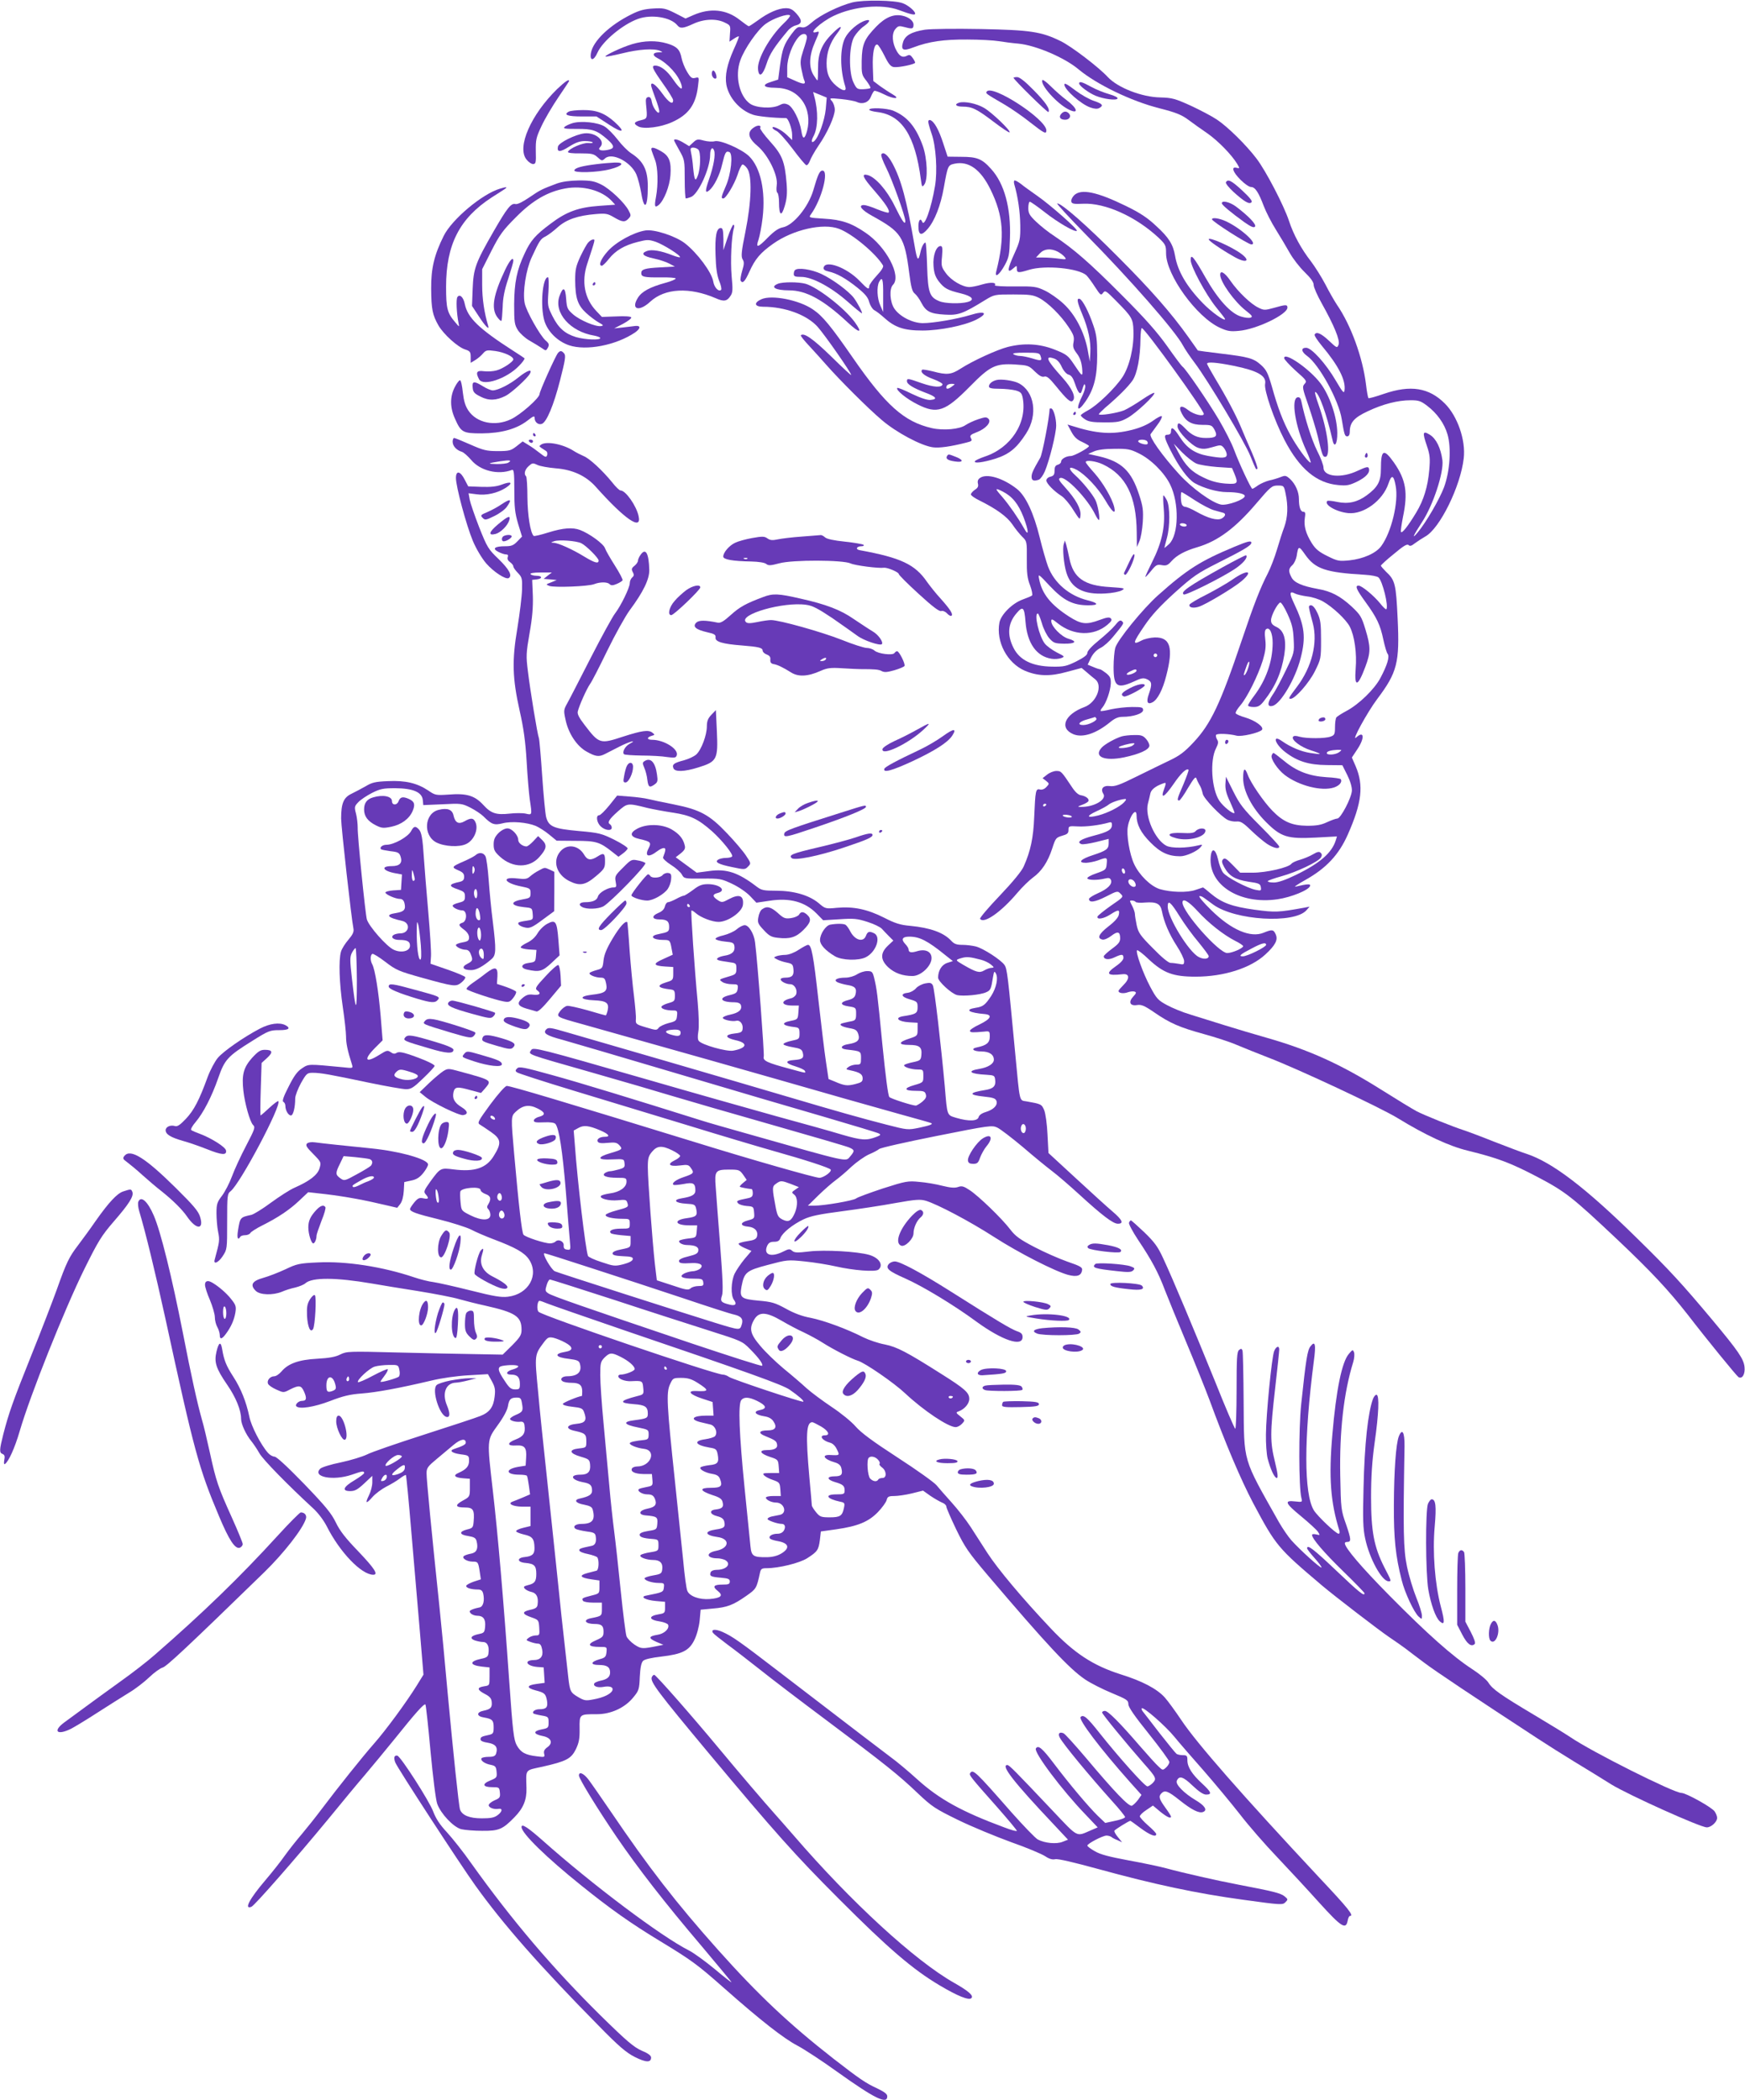 <?xml version="1.0" standalone="no"?>
<!DOCTYPE svg PUBLIC "-//W3C//DTD SVG 20010904//EN"
 "http://www.w3.org/TR/2001/REC-SVG-20010904/DTD/svg10.dtd">
<svg version="1.0" xmlns="http://www.w3.org/2000/svg"
 width="1064pt" height="1280pt" viewBox="0 0 1064 1280"
 preserveAspectRatio="xMidYMid meet">
<g transform="translate(0,1280) scale(0.1,-0.1)"
fill="#673ab7" stroke="none">
<path d="M5196 12785 c-80 -21 -192 -75 -244 -120 -32 -28 -48 -36 -66 -31
-20 5 -30 -2 -60 -42 -46 -63 -56 -90 -70 -192 l-11 -85 -43 -14 c-60 -18 -48
-36 24 -36 75 -1 129 -27 168 -82 34 -49 44 -117 27 -181 -15 -54 -27 -54 -35
1 -10 64 -51 145 -81 159 -20 9 -31 8 -52 -3 -43 -23 -142 -18 -180 9 -65 46
-93 169 -59 264 25 71 105 186 154 222 46 34 136 65 149 52 4 -3 -14 -26 -39
-49 -86 -83 -162 -219 -156 -279 5 -54 29 -39 52 33 19 60 48 104 129 201 12
15 34 30 49 33 39 10 41 30 6 70 -25 28 -39 35 -67 35 -44 0 -108 -28 -171
-75 -26 -19 -51 -35 -54 -35 -4 0 -29 18 -56 39 -81 64 -179 74 -282 29 l-48
-21 -64 33 c-58 29 -71 32 -134 28 -52 -3 -84 -11 -133 -36 -133 -66 -234
-163 -246 -236 -8 -50 18 -48 40 3 32 71 155 173 248 206 81 29 198 10 238
-38 18 -23 36 -21 99 8 65 30 141 33 192 7 34 -16 35 -19 31 -66 l-3 -50 27
18 c15 10 28 16 30 14 2 -2 -12 -38 -31 -79 -41 -92 -55 -159 -45 -216 15 -79
82 -155 161 -182 27 -10 122 -20 203 -21 13 0 37 -66 37 -102 l0 -32 -32 31
c-33 32 -88 59 -88 44 0 -4 11 -13 24 -19 14 -6 58 -55 98 -108 40 -54 78 -99
84 -101 7 -2 16 10 22 26 6 17 29 58 52 92 55 79 100 180 100 220 0 18 -8 41
-17 52 -18 20 -17 20 56 13 40 -4 84 -12 96 -18 35 -16 71 -3 85 32 7 17 16
33 21 36 5 2 31 -7 59 -21 61 -31 105 -30 51 1 -18 10 -52 33 -75 49 l-41 31
-3 85 c-3 86 9 144 28 137 6 -2 25 -32 43 -68 25 -51 38 -66 57 -69 29 -4 130
17 130 27 0 4 -7 18 -16 30 -12 17 -19 20 -34 12 -25 -13 -43 -5 -62 28 -28
48 -32 105 -10 133 18 22 23 23 61 13 44 -12 51 -10 51 16 0 23 -29 46 -67 54
-54 12 -104 -9 -160 -66 -73 -76 -87 -107 -89 -208 -1 -80 0 -87 29 -123 16
-21 27 -41 24 -44 -4 -3 -23 -6 -44 -7 -35 -1 -40 2 -58 39 -31 61 -29 224 3
280 13 22 39 51 58 64 39 27 45 46 12 36 -45 -13 -103 -63 -125 -106 -32 -62
-32 -194 1 -296 10 -32 -14 -30 -54 3 -44 37 -60 75 -60 138 0 65 21 126 62
179 43 55 27 57 -27 2 -65 -64 -88 -121 -87 -212 0 -40 -1 -73 -4 -73 -2 0
-13 15 -24 33 -30 49 -26 121 10 202 27 61 28 66 10 60 -61 -19 24 61 105 99
123 58 293 73 395 35 75 -28 100 -33 100 -22 0 15 -42 51 -75 63 -48 19 -241
22 -309 5z m-276 -213 c0 -9 -10 -44 -22 -79 -18 -55 -20 -72 -11 -116 6 -29
13 -60 18 -69 10 -24 -8 -23 -62 2 l-43 19 0 58 c0 62 33 148 72 190 22 23 48
21 48 -5z m115 -437 c-7 -70 -44 -174 -71 -196 -17 -14 -19 3 -3 32 27 51 29
152 4 241 l-7 27 42 -17 41 -17 -6 -70z"/>
<path d="M5640 12619 c-82 -13 -122 -35 -134 -77 -14 -48 1 -55 63 -31 95 36
185 49 329 48 75 0 162 -5 192 -10 30 -5 84 -12 120 -15 105 -10 282 -85 368
-158 110 -91 318 -192 491 -236 99 -25 134 -39 175 -69 28 -21 81 -59 118 -84
67 -47 148 -131 181 -185 17 -29 17 -30 -3 -25 -35 9 -23 -26 24 -73 24 -24
52 -44 64 -44 25 0 46 -32 78 -117 14 -36 46 -99 73 -142 26 -42 64 -105 84
-141 20 -36 61 -89 92 -119 38 -37 55 -61 55 -78 0 -14 22 -64 49 -112 75
-134 113 -225 103 -252 -9 -22 -10 -22 -59 24 -48 45 -76 57 -87 38 -4 -5 16
-35 43 -68 104 -124 148 -212 139 -274 -3 -20 -12 -9 -52 59 -61 105 -149 202
-182 202 -33 0 -30 -24 6 -50 73 -52 193 -270 211 -385 16 -97 19 -105 34
-105 9 0 15 10 15 26 0 58 26 88 110 127 93 44 183 67 262 67 49 0 62 -5 99
-33 61 -46 106 -109 125 -175 24 -82 15 -224 -21 -322 -27 -72 -109 -214 -160
-275 -40 -48 -29 -22 25 61 69 105 134 304 125 378 -10 75 -38 132 -77 156
-43 26 -46 15 -18 -67 19 -56 21 -77 15 -147 -9 -103 -34 -185 -80 -261 -50
-83 -88 -131 -93 -117 -2 6 4 46 12 88 32 151 19 229 -55 335 -62 87 -79 79
-79 -40 0 -76 -19 -111 -87 -161 -56 -41 -112 -54 -179 -40 -31 7 -58 9 -61 6
-22 -22 55 -67 128 -74 94 -9 210 76 245 180 19 57 32 53 44 -14 19 -97 -26
-283 -88 -367 -32 -44 -110 -78 -194 -87 -63 -6 -72 -5 -134 26 -51 25 -72 42
-95 78 -37 59 -50 106 -43 154 5 30 3 38 -9 38 -17 0 -27 29 -27 78 0 43 -21
91 -54 122 -25 22 -29 23 -59 11 -18 -7 -48 -16 -68 -20 -20 -5 -50 -18 -67
-29 -16 -12 -33 -22 -36 -22 -8 0 -80 154 -111 237 -14 39 -57 123 -94 186
-68 114 -203 311 -221 322 -5 3 -47 59 -92 123 -62 87 -132 167 -278 313 -197
198 -292 280 -410 359 -36 23 -86 63 -112 88 -41 39 -48 52 -48 84 0 21 4 38
9 38 6 0 47 -29 93 -65 79 -62 184 -123 194 -112 8 8 -162 158 -240 212 -39
28 -85 60 -100 73 -16 12 -33 22 -39 22 -5 0 -6 -10 -3 -22 23 -78 36 -171 37
-251 1 -85 -2 -98 -35 -171 -46 -101 -48 -129 -4 -89 17 15 18 15 18 -5 0 -26
9 -27 74 -7 98 30 301 10 350 -33 10 -10 34 -42 53 -72 33 -50 36 -53 49 -35
13 17 18 13 83 -53 92 -93 100 -106 102 -177 4 -100 -24 -219 -67 -284 -46
-69 -153 -172 -211 -203 -24 -13 -43 -26 -43 -30 0 -4 12 -16 27 -25 21 -14
48 -18 118 -18 80 0 96 3 141 28 52 29 172 142 162 152 -3 3 -36 -15 -74 -41
-38 -26 -87 -55 -109 -65 -41 -17 -155 -35 -155 -24 0 3 17 20 37 38 83 70
142 130 168 167 29 42 48 141 49 258 1 34 4 62 8 62 18 0 378 -499 378 -523 0
-19 -61 -4 -95 23 -44 35 -63 24 -39 -21 25 -49 61 -69 125 -69 55 0 59 -2 75
-31 20 -39 9 -49 -54 -49 -50 0 -86 16 -126 59 -35 36 -46 39 -46 11 0 -29 85
-117 126 -130 27 -9 45 -8 86 4 51 15 54 15 71 -5 9 -12 17 -30 17 -40 0 -23
-26 -24 -116 -8 -77 14 -127 47 -170 114 -36 57 -54 69 -54 35 0 -14 -7 -20
-21 -20 -24 0 -21 -17 18 -95 51 -101 105 -175 147 -200 55 -31 139 -55 197
-55 64 0 109 -10 109 -24 0 -21 -106 -59 -145 -52 -55 11 -178 100 -256 186
-103 113 -185 229 -173 244 5 7 24 32 41 56 18 23 30 47 27 52 -3 5 -27 -7
-54 -27 -32 -23 -75 -42 -126 -55 -122 -31 -216 -25 -372 25 l-23 7 23 -43
c17 -32 34 -49 66 -63 23 -11 42 -22 42 -25 0 -11 -91 -61 -111 -61 -28 0 -59
-18 -59 -34 0 -8 -9 -16 -20 -19 -15 -4 -20 -14 -20 -36 0 -24 -5 -32 -25 -37
-14 -3 -25 -13 -25 -23 0 -18 47 -66 93 -95 16 -10 48 -47 70 -83 42 -65 42
-65 45 -34 4 39 -28 97 -93 169 -38 42 -44 53 -31 58 34 13 168 -127 214 -223
9 -18 19 -33 22 -33 10 0 -6 94 -21 122 -19 38 -79 111 -122 150 -47 42 -43
61 8 34 53 -29 129 -109 174 -185 43 -74 66 -92 55 -43 -13 54 -68 148 -120
207 -30 33 -54 63 -54 68 0 14 61 7 105 -14 140 -66 204 -194 206 -413 l1 -91
15 35 c9 19 18 72 21 118 4 72 1 95 -23 168 -47 143 -106 200 -243 232 l-67
15 35 15 c22 10 67 16 125 16 80 1 97 -2 149 -28 74 -36 156 -118 191 -190 56
-114 52 -306 -6 -362 -16 -15 -29 -26 -29 -23 0 2 7 29 15 59 20 73 19 192 0
230 -9 17 -18 30 -21 30 -3 0 -2 -38 2 -84 9 -109 -12 -205 -71 -322 -24 -48
-43 -89 -41 -91 1 -2 17 15 35 37 29 36 36 40 64 35 27 -5 37 -2 60 24 32 36
82 63 157 85 126 37 233 117 362 269 86 101 94 107 129 107 37 0 38 -1 48 -50
16 -75 13 -143 -8 -202 -11 -29 -31 -91 -45 -139 -14 -47 -39 -112 -56 -145
-46 -89 -85 -189 -159 -409 -130 -386 -188 -508 -293 -620 -56 -60 -86 -82
-147 -111 -42 -20 -132 -64 -201 -98 -103 -51 -132 -62 -163 -58 -41 5 -59
-17 -39 -48 21 -35 -59 -81 -138 -79 -22 0 -21 2 9 13 19 7 36 17 38 23 5 14
-17 30 -46 35 -16 2 -36 20 -57 53 -62 93 -64 95 -93 95 -16 0 -41 -10 -56
-22 l-28 -22 21 -16 c21 -17 21 -18 2 -38 -12 -13 -27 -18 -39 -15 -26 7 -28
-7 -35 -167 -5 -127 -22 -208 -64 -302 -12 -28 -67 -95 -146 -178 -69 -72
-123 -136 -120 -141 21 -34 128 40 228 159 29 34 71 75 94 92 53 38 91 95 118
178 20 62 23 66 60 77 32 9 39 15 39 35 0 24 2 25 57 22 49 -3 131 7 191 24
12 4 17 0 17 -14 0 -30 -24 -44 -113 -67 -79 -21 -105 -39 -73 -51 8 -3 49 3
90 13 l76 19 0 -27 c0 -35 -14 -45 -96 -72 -75 -24 -96 -47 -42 -47 18 1 51 7
73 15 55 20 57 20 53 -21 -3 -35 -6 -38 -63 -58 -33 -11 -58 -25 -55 -31 6
-11 60 -12 106 -1 25 6 32 4 38 -9 9 -25 -19 -54 -81 -81 -29 -13 -53 -28 -53
-34 0 -25 36 -20 103 14 70 36 72 36 90 17 19 -18 17 -20 -59 -72 -43 -30 -79
-60 -82 -66 -6 -21 36 -15 78 12 50 32 58 31 52 -1 -3 -17 -26 -43 -64 -72
-59 -46 -71 -73 -35 -80 10 -2 34 8 53 23 39 30 54 26 54 -15 0 -22 -10 -35
-50 -64 -27 -20 -50 -41 -50 -46 0 -20 32 -23 66 -6 45 21 54 20 54 -4 0 -11
-18 -31 -46 -50 -66 -46 -55 -60 41 -49 43 5 45 -27 5 -66 -16 -16 -30 -32
-30 -36 0 -14 31 -18 57 -8 14 5 33 7 41 4 12 -4 11 -10 -8 -30 -31 -33 -21
-59 23 -52 26 4 44 -3 104 -44 97 -67 155 -92 304 -133 69 -19 159 -48 200
-66 41 -17 127 -52 192 -77 176 -67 678 -302 787 -368 171 -105 318 -173 431
-200 179 -44 259 -74 416 -156 178 -93 217 -124 495 -386 206 -195 309 -305
430 -459 116 -151 297 -372 308 -379 23 -14 42 18 37 62 -5 49 -39 98 -195
285 -185 221 -264 307 -457 496 -315 310 -519 466 -677 518 -29 9 -118 43
-198 74 -80 32 -163 63 -185 70 -68 22 -238 90 -288 116 -26 14 -123 73 -215
131 -248 156 -441 243 -700 317 -64 18 -178 52 -252 75 -74 23 -171 53 -215
67 -44 13 -107 39 -140 57 -54 29 -63 39 -102 112 -44 83 -90 211 -80 222 4 3
36 -21 71 -55 90 -84 149 -106 286 -106 172 0 335 52 425 135 62 57 79 90 63
124 -13 29 -22 30 -73 9 -80 -33 -197 17 -319 137 -44 43 -77 81 -73 85 3 4
17 -1 29 -10 13 -9 38 -28 56 -41 133 -96 493 -118 568 -34 l19 22 -30 -6
c-161 -29 -177 -30 -304 -13 -139 19 -201 42 -269 99 -24 21 -45 37 -47 37 -1
0 -22 -7 -45 -15 -50 -18 -152 -15 -219 5 -56 18 -125 86 -156 153 -28 60 -48
180 -38 229 12 67 53 118 53 67 0 -55 26 -106 85 -165 61 -62 110 -84 182 -84
35 0 103 31 123 55 14 17 13 18 -15 11 -71 -17 -162 -18 -193 -2 -69 36 -132
178 -113 256 5 19 12 47 15 62 4 19 19 34 47 49 23 11 43 18 45 16 3 -2 0 -16
-6 -31 -27 -71 -3 -60 56 25 45 66 79 98 91 86 2 -3 -12 -42 -31 -88 -39 -89
-41 -99 -26 -99 5 0 30 35 54 77 36 60 47 72 51 57 4 -10 11 -26 16 -34 12
-20 16 -31 23 -60 6 -28 109 -136 151 -158 15 -7 39 -12 56 -10 23 2 39 -7 86
-53 32 -31 76 -68 98 -83 40 -26 75 -34 75 -17 0 6 -53 63 -118 128 -102 102
-123 130 -162 208 l-45 90 -3 -43 c-2 -32 5 -61 28 -109 16 -36 29 -67 27 -69
-9 -9 -69 40 -92 74 -48 72 -59 247 -20 321 14 28 15 39 6 53 -6 10 -9 23 -6
28 6 10 80 7 126 -5 29 -7 135 17 153 35 16 17 -38 57 -101 76 -29 8 -55 20
-58 25 -4 5 9 27 28 49 42 49 108 182 137 275 16 54 20 83 15 126 -5 40 -3 59
6 64 21 14 39 -26 39 -84 0 -113 -41 -228 -114 -324 -20 -26 -36 -52 -36 -57
0 -6 15 -10 34 -10 28 0 40 7 64 38 69 88 105 171 123 281 14 91 -1 147 -48
169 -25 12 -33 22 -33 41 0 28 39 102 56 108 6 2 26 -29 44 -69 27 -59 35 -89
38 -155 4 -81 4 -82 -46 -186 -28 -58 -64 -127 -82 -152 -34 -50 -34 -77 0
-68 49 13 138 164 170 289 34 130 25 199 -39 334 -31 65 -29 80 7 61 10 -5 43
-13 73 -17 30 -3 72 -17 95 -30 60 -34 142 -111 164 -154 29 -56 44 -162 36
-257 -9 -116 13 -111 59 12 33 88 33 121 1 227 -24 79 -31 90 -85 141 -70 64
-125 93 -207 107 -93 17 -143 38 -159 70 -20 38 -19 53 5 75 11 10 22 34 26
54 10 65 13 66 52 10 62 -88 125 -109 365 -123 37 -2 74 -9 82 -16 25 -21 63
-178 48 -194 -3 -3 -20 13 -38 36 -38 47 -112 108 -131 108 -24 0 -14 -23 42
-100 69 -95 90 -139 109 -230 9 -41 20 -79 26 -86 13 -16 -1 -66 -44 -147 -36
-68 -130 -160 -207 -201 -30 -16 -58 -34 -62 -40 -4 -6 -8 -32 -8 -59 0 -42
-3 -49 -26 -57 -32 -13 -149 -13 -191 -1 -22 7 -35 6 -39 -1 -12 -18 48 -63
109 -82 32 -10 56 -20 54 -22 -2 -2 -28 1 -59 6 -56 9 -118 35 -171 72 -62 44
-44 -18 20 -67 73 -56 143 -78 253 -79 l95 -1 30 -60 c18 -36 29 -73 28 -95
-2 -43 -68 -170 -89 -170 -8 0 -36 -10 -62 -22 -36 -17 -64 -22 -122 -22 -92
1 -146 24 -212 92 -53 54 -133 171 -150 219 -18 48 -28 40 -28 -21 0 -78 54
-182 139 -267 92 -92 131 -104 304 -95 l129 7 -7 -23 c-24 -77 -96 -140 -244
-212 -62 -30 -108 -46 -133 -46 -21 0 -38 3 -38 8 0 4 37 17 83 30 92 25 224
88 241 114 8 13 7 21 -1 29 -9 9 -20 7 -47 -9 -20 -12 -55 -26 -78 -33 -23 -6
-47 -17 -53 -24 -17 -24 -154 -55 -236 -55 l-77 0 -46 47 c-37 38 -48 45 -58
35 -10 -10 -9 -20 7 -49 30 -54 66 -75 147 -88 65 -9 73 -13 76 -34 3 -21 1
-22 -30 -16 -53 10 -181 78 -201 106 -10 14 -24 50 -30 80 -15 66 -40 75 -45
14 -14 -170 177 -291 408 -257 83 12 191 56 198 81 5 14 -16 13 -88 -4 -14 -4
13 15 60 41 127 71 204 154 258 276 86 194 98 300 48 417 l-23 53 33 50 c47
70 42 117 -7 72 -32 -29 68 154 128 234 123 163 138 223 125 492 -10 211 -15
233 -72 286 -16 16 -30 32 -30 36 0 3 35 36 79 71 58 49 81 63 90 54 8 -8 18
-5 38 11 16 12 44 30 63 41 89 48 216 307 235 477 13 111 -38 257 -115 334
-97 97 -209 115 -372 59 -49 -17 -92 -29 -94 -26 -3 3 -10 41 -15 84 -20 163
-91 360 -177 485 -16 24 -48 80 -71 125 -23 44 -63 107 -87 139 -60 77 -107
163 -135 249 -31 93 -141 305 -198 379 -63 83 -176 194 -241 237 -31 21 -102
58 -160 85 -95 43 -113 48 -185 50 -113 2 -259 59 -320 124 -55 60 -223 188
-287 219 -118 58 -184 68 -488 74 -157 3 -303 1 -340 -4z m809 -1353 c15 -8
34 -22 42 -32 13 -16 11 -17 -35 -11 -27 4 -69 7 -94 7 l-45 0 23 25 c27 29
67 32 109 11z m546 -1157 c4 -6 5 -13 1 -16 -8 -8 -56 6 -56 17 0 13 47 13 55
-1z m300 -135 c19 -8 76 -17 126 -21 l91 -6 14 -33 c26 -63 22 -67 -54 -62
-48 4 -87 14 -134 37 -72 34 -109 71 -154 155 l-27 51 51 -53 c29 -29 68 -60
87 -68z m-9 -224 c42 -27 95 -55 118 -61 22 -6 47 -13 54 -15 19 -5 14 -22 -9
-35 -27 -14 -82 1 -155 42 -28 16 -58 29 -67 29 -8 0 -18 7 -21 16 -7 18 -8
74 -1 74 2 0 39 -22 81 -50z m-51 -150 c3 -5 -3 -10 -14 -10 -11 0 -23 5 -26
10 -3 6 3 10 14 10 11 0 23 -4 26 -10z m375 -874 c-6 -20 -16 -38 -21 -41 -9
-6 -6 6 13 58 15 40 22 25 8 -17z m556 -511 c-22 -17 -76 -20 -76 -6 0 11 24
18 65 20 28 0 29 0 11 -14z m-1312 -306 c-25 -27 -99 -65 -157 -80 -71 -18
-77 -5 -12 25 33 15 66 33 75 41 15 13 70 32 99 34 10 1 9 -5 -5 -20z m-474
-13 c0 -3 -4 -8 -10 -11 -5 -3 -10 -1 -10 4 0 6 5 11 10 11 6 0 10 -2 10 -4z
m155 -76 c-5 -9 -55 -1 -55 9 0 4 13 6 30 3 16 -2 28 -8 25 -12z m325 -336 c0
-8 -4 -12 -10 -9 -5 3 -10 13 -10 21 0 8 5 12 10 9 6 -3 10 -13 10 -21z m60
-63 c7 -14 7 -22 0 -26 -13 -8 -40 13 -40 31 0 21 28 17 40 -5z m4 -119 c3 -5
29 -7 59 -4 69 5 93 -7 102 -54 12 -64 44 -139 90 -210 25 -38 45 -80 45 -93
0 -21 -3 -23 -31 -17 -17 3 -41 6 -52 6 -12 0 -55 35 -107 89 -78 78 -89 95
-99 140 -6 29 -11 60 -11 69 0 9 -7 30 -15 46 -8 15 -15 30 -15 32 0 8 29 4
34 -4z m378 -56 c66 -73 159 -146 230 -182 27 -13 48 -28 48 -32 0 -13 -68
-42 -97 -42 -51 0 -272 249 -273 308 0 29 37 8 92 -52z m-108 -34 c28 -45 79
-115 114 -156 34 -42 62 -79 62 -85 0 -18 -32 -21 -61 -5 -60 30 -189 241
-189 307 0 44 18 29 74 -61z m526 -172 c0 -13 -114 -70 -142 -70 -29 0 -16 12
56 49 60 32 86 38 86 21z"/>
<path d="M3855 12531 c-61 -18 -170 -69 -163 -76 2 -2 49 7 103 20 100 25 193
31 230 15 18 -8 17 -9 -7 -9 -39 -1 -43 -18 -8 -36 64 -33 127 -103 145 -162
11 -40 -11 -25 -51 33 -37 54 -76 84 -109 84 -25 0 -18 -17 46 -108 34 -47 62
-93 63 -101 2 -33 -25 -18 -65 38 -40 55 -69 76 -69 51 0 -5 11 -39 25 -76 14
-36 25 -73 25 -82 0 -29 -38 17 -45 54 -4 26 -11 34 -23 32 -13 -3 -16 -12
-13 -43 9 -88 9 -88 -31 -98 -43 -10 -48 -21 -16 -38 34 -18 137 -5 205 26
101 45 146 107 159 220 7 55 7 56 -17 50 -20 -5 -28 1 -50 38 -14 23 -29 61
-33 82 -10 53 -29 72 -89 90 -65 19 -137 18 -212 -4z"/>
<path d="M4340 12351 c0 -20 17 -37 27 -28 7 8 -7 47 -18 47 -5 0 -9 -9 -9
-19z"/>
<path d="M6180 12326 c0 -11 209 -216 213 -209 11 18 -17 59 -91 134 -51 52
-85 79 -100 79 -12 0 -22 -2 -22 -4z"/>
<path d="M6356 12312 c-16 -27 88 -144 161 -180 63 -31 54 7 -14 58 -26 19
-68 56 -94 82 -27 27 -50 44 -53 40z"/>
<path d="M3398 12258 c-160 -156 -248 -355 -188 -430 12 -16 30 -28 40 -28 17
0 19 8 17 78 -1 70 2 84 35 154 20 43 66 121 102 174 36 53 66 98 66 100 0 14
-24 -3 -72 -48z"/>
<path d="M6580 12291 c0 -14 59 -58 101 -75 49 -20 125 -30 133 -17 4 6 -16
17 -51 27 -32 9 -82 29 -110 45 -55 30 -73 35 -73 20z"/>
<path d="M6490 12284 c0 -30 102 -120 158 -139 24 -9 43 -10 54 -4 29 16 21
26 -32 44 -28 9 -77 37 -109 61 -57 43 -71 50 -71 38z"/>
<path d="M6016 12241 c-7 -11 -3 -13 110 -79 39 -23 109 -71 154 -107 87 -68
100 -75 100 -50 0 68 -334 285 -364 236z"/>
<path d="M5848 12174 c-32 -10 -19 -24 21 -24 58 0 86 -14 189 -92 51 -39 95
-68 98 -65 9 9 -108 122 -157 150 -45 26 -117 41 -151 31z"/>
<path d="M5300 12131 c0 -4 22 -11 49 -14 150 -18 231 -143 266 -412 6 -46 8
-48 21 -30 23 31 18 158 -9 235 -42 116 -94 179 -180 215 -39 16 -147 21 -147
6z"/>
<path d="M3467 12119 c-33 -19 -6 -29 82 -29 l88 0 77 -50 c84 -55 103 -47 35
15 -61 55 -112 75 -194 74 -38 0 -78 -4 -88 -10z"/>
<path d="M6470 12105 c-16 -19 -5 -35 25 -35 26 0 39 22 22 39 -15 15 -32 14
-47 -4z"/>
<path d="M5660 12058 c0 -8 9 -40 20 -72 27 -75 37 -229 21 -321 -23 -136 -65
-253 -78 -217 -10 26 -23 10 -23 -27 0 -56 18 -61 56 -17 43 49 80 144 99 253
24 134 25 136 65 145 86 18 159 -34 219 -156 80 -163 89 -290 36 -499 -12 -45
18 -24 51 36 26 47 29 64 32 164 7 184 -34 334 -114 422 -56 63 -86 75 -183
75 l-83 1 -27 82 c-26 81 -55 133 -79 141 -7 2 -12 -2 -12 -10z"/>
<path d="M3490 12049 c-19 -6 -41 -16 -48 -23 -10 -10 5 -12 75 -12 96 1 123
-8 188 -65 44 -39 44 -55 0 -63 -41 -8 -63 0 -46 17 36 36 -26 91 -95 84 -54
-6 -158 -57 -162 -81 -7 -35 13 -35 68 0 40 25 65 34 96 34 24 0 45 -4 48 -8
2 -4 -10 -6 -27 -4 -32 3 -117 -33 -124 -54 -2 -6 27 -10 76 -9 70 0 82 -3
105 -24 25 -23 27 -23 45 -7 42 39 157 -20 191 -97 10 -23 23 -75 30 -114 18
-111 40 -90 40 40 0 101 -27 155 -102 203 -20 13 -57 50 -82 83 -25 32 -61 69
-80 80 -40 25 -143 36 -196 20z"/>
<path d="M4605 12028 c-52 -29 -47 -67 14 -118 65 -55 127 -181 117 -240 -3
-22 -2 -41 4 -45 5 -3 10 -30 10 -58 0 -82 15 -91 35 -22 13 44 16 77 11 139
-11 133 -27 172 -101 254 -36 40 -63 77 -60 82 9 14 -9 19 -30 8z"/>
<path d="M4110 11945 c0 -3 15 -31 33 -63 31 -55 32 -60 32 -174 0 -65 3 -118
7 -118 4 0 18 4 31 9 45 17 117 175 117 257 0 37 14 53 24 27 10 -24 -3 -98
-31 -177 -25 -71 -24 -88 2 -66 29 24 64 94 78 157 18 75 23 84 44 76 24 -9
11 -135 -22 -209 -27 -62 -30 -74 -15 -74 16 0 66 83 87 144 10 33 24 61 30
63 5 2 19 -9 29 -24 31 -45 26 -202 -11 -386 -25 -122 -27 -151 -17 -168 10
-16 10 -29 -3 -71 -8 -28 -12 -54 -9 -59 12 -20 26 -6 53 54 35 78 67 116 145
171 121 86 305 128 402 91 82 -31 224 -150 268 -223 5 -8 -8 -30 -38 -62 -25
-27 -46 -56 -46 -65 0 -24 -10 -18 -59 33 -78 81 -210 130 -219 80 -2 -11 7
-18 30 -23 50 -11 105 -42 175 -98 48 -39 66 -60 73 -89 6 -21 20 -43 31 -49
12 -6 38 -26 59 -45 66 -60 121 -79 235 -79 106 0 255 30 327 66 77 39 56 57
-34 29 -83 -25 -227 -50 -292 -50 -63 1 -140 40 -173 89 -27 40 -32 121 -8
145 53 53 -41 232 -167 317 -87 60 -148 80 -256 86 -92 6 -92 6 -77 27 65 90
111 266 70 266 -17 0 -28 -23 -56 -120 -30 -102 -122 -214 -186 -226 -26 -5
-52 -23 -89 -60 -63 -65 -78 -69 -59 -15 7 21 19 82 25 134 19 163 -13 307
-83 375 -46 44 -175 100 -209 91 -14 -4 -44 -2 -67 4 -36 10 -43 9 -65 -12
l-24 -22 -33 20 c-32 20 -59 27 -59 16z m148 -57 c16 -16 14 -113 -3 -158 -15
-41 -21 -31 -29 50 -2 30 -8 70 -12 88 -6 27 -4 32 13 32 10 0 24 -5 31 -12z
m1127 -889 l0 -101 -17 39 c-20 43 -23 114 -8 144 20 37 26 18 25 -82z"/>
<path d="M3973 11883 c3 -10 13 -36 21 -58 18 -46 20 -149 6 -225 -11 -59 -8
-69 16 -50 33 28 67 114 72 182 6 84 -8 118 -57 146 -47 27 -65 28 -58 5z"/>
<path d="M5374 11859 c-4 -6 10 -43 30 -83 35 -69 116 -294 116 -323 0 -29
-20 0 -65 92 -47 96 -117 175 -165 188 -40 10 -30 -14 41 -95 71 -82 97 -123
87 -134 -3 -3 -34 6 -69 20 -34 15 -71 26 -81 26 -38 0 -16 -30 50 -66 179
-99 197 -126 226 -349 11 -86 18 -113 34 -125 11 -9 29 -34 40 -56 28 -53 54
-67 143 -72 82 -5 110 5 243 87 59 36 60 36 175 36 101 0 121 -3 158 -22 54
-29 131 -105 178 -176 32 -48 36 -61 31 -92 -6 -29 -2 -41 20 -70 19 -25 28
-52 32 -88 5 -58 3 -57 -51 24 -35 52 -44 59 -117 88 -92 36 -185 41 -285 16
-66 -17 -213 -84 -289 -133 -56 -36 -83 -39 -168 -16 -33 8 -63 13 -65 10 -15
-14 12 -37 67 -57 33 -12 59 -27 57 -33 -7 -20 -54 -17 -127 8 -85 30 -90 31
-90 12 0 -18 37 -41 110 -69 69 -25 80 -41 34 -45 -20 -2 -59 11 -114 37 -46
23 -86 39 -89 36 -11 -12 58 -68 123 -100 120 -61 169 -44 319 108 124 126
156 142 277 135 77 -5 83 -6 119 -42 28 -27 44 -36 58 -32 15 5 31 -8 70 -56
69 -85 91 -104 104 -91 21 21 -3 74 -63 141 -97 107 -110 137 -50 116 18 -6
34 -24 46 -51 12 -25 29 -44 42 -47 16 -4 27 -20 39 -56 18 -54 32 -70 40 -46
15 47 18 52 22 34 2 -9 -5 -34 -15 -55 -45 -89 -34 -114 17 -40 52 76 71 152
71 281 0 94 -4 127 -24 184 -27 80 -65 154 -83 160 -20 6 -15 -20 16 -94 37
-89 53 -165 49 -234 l-3 -55 -13 72 c-21 110 -77 217 -148 282 -32 30 -84 66
-114 80 -51 24 -65 26 -182 25 -73 -1 -125 2 -122 7 11 18 -25 20 -77 5 -29
-9 -64 -16 -78 -16 -42 0 -111 40 -143 84 -28 38 -30 45 -24 104 4 50 2 62 -9
62 -27 0 -48 -59 -43 -121 3 -43 11 -66 31 -93 34 -44 54 -55 137 -75 69 -17
86 -39 40 -52 -43 -12 -139 -10 -173 5 -59 24 -69 52 -74 210 -2 77 -7 143 -9
146 -7 6 -23 -20 -30 -50 -15 -69 -21 -64 -38 35 -48 277 -81 399 -134 498
-28 52 -56 75 -68 56z m971 -1230 c10 -29 4 -31 -51 -14 -27 8 -60 15 -74 15
-14 0 -32 5 -40 10 -10 7 12 10 72 10 79 0 87 -2 93 -21z m-539 -184 c-22 -17
-36 -19 -36 -7 0 14 12 22 34 22 21 -1 21 -1 2 -15z"/>
<path d="M3635 11799 c-88 -11 -128 -22 -133 -37 -6 -18 140 -14 217 6 78 20
94 43 29 41 -23 -1 -74 -5 -113 -10z"/>
<path d="M3395 11681 c-90 -34 -100 -38 -167 -84 -41 -28 -73 -44 -85 -41 -27
7 -51 -24 -133 -166 -111 -193 -123 -227 -128 -350 l-4 -105 40 -61 c42 -65
69 -91 58 -58 -23 76 -36 163 -36 246 l0 97 57 113 c50 98 70 125 149 204 101
102 192 155 300 175 107 20 223 -11 284 -76 l21 -23 -98 -7 c-126 -9 -200 -36
-296 -109 -93 -69 -122 -103 -158 -181 -48 -101 -63 -178 -64 -310 0 -109 2
-124 23 -158 13 -20 45 -49 70 -63 26 -15 59 -35 74 -45 27 -19 27 -19 39 2 9
18 7 25 -14 43 -34 30 -119 180 -128 229 -13 67 8 201 42 276 48 104 55 115
86 130 15 8 49 33 74 56 53 47 122 71 232 80 60 5 72 3 111 -20 51 -30 67 -31
89 -7 15 16 15 21 1 47 -24 48 -115 134 -168 160 -42 21 -64 25 -135 25 -58
-1 -102 -7 -136 -19z"/>
<path d="M7475 11689 c-4 -6 17 -32 46 -59 68 -61 96 -77 110 -63 7 7 -11 29
-57 72 -66 61 -87 71 -99 50z"/>
<path d="M3049 11650 c-109 -32 -293 -187 -343 -287 -58 -116 -78 -199 -77
-323 1 -126 8 -160 45 -225 32 -54 116 -130 161 -145 31 -10 35 -15 35 -47 l0
-35 28 17 c15 9 36 27 47 40 18 21 25 22 76 15 54 -8 109 -33 109 -51 0 -14
-64 -57 -102 -67 -21 -6 -55 -8 -78 -5 -44 6 -51 -7 -29 -49 24 -45 168 3 243
81 22 22 37 43 34 47 -3 3 -35 24 -71 47 -207 133 -276 200 -293 284 -8 41
-31 63 -45 42 -9 -13 -5 -98 7 -159 5 -25 5 -25 -20 5 -49 57 -56 84 -56 217
0 257 82 417 279 545 33 21 68 43 78 50 21 14 10 15 -28 3z"/>
<path d="M6549 11609 c-11 -11 -19 -28 -17 -37 3 -14 14 -17 73 -14 134 6 320
-78 458 -206 44 -42 47 -48 47 -96 0 -132 186 -389 328 -454 46 -21 64 -24
116 -19 107 9 296 100 296 142 0 19 -10 19 -83 -2 -54 -15 -61 -15 -93 1 -47
22 -124 96 -170 162 -36 53 -64 69 -64 39 0 -43 87 -165 157 -219 37 -29 43
-37 29 -42 -10 -4 -36 -1 -58 6 -63 18 -142 105 -217 237 -72 127 -91 150 -91
108 0 -39 92 -210 155 -288 30 -37 55 -69 55 -72 0 -17 -84 43 -136 97 -99
102 -153 195 -169 288 -12 70 -38 112 -116 183 -53 50 -99 80 -183 121 -178
87 -275 107 -317 65z"/>
<path d="M7450 11561 c0 -10 52 -54 138 -116 39 -27 56 -35 64 -27 12 12 -39
65 -116 123 -38 28 -86 39 -86 20z"/>
<path d="M6621 11370 c265 -268 547 -590 592 -676 12 -23 45 -71 73 -108 79
-105 305 -482 338 -566 36 -88 34 -85 43 -77 3 4 -12 48 -34 99 -23 51 -53
122 -68 158 -31 73 -85 176 -157 295 -26 44 -48 83 -48 88 0 12 58 8 162 -13
147 -30 201 -61 192 -110 -8 -38 56 -223 118 -342 92 -177 196 -263 327 -275
52 -5 68 -2 116 21 56 28 81 56 71 82 -4 11 -18 7 -68 -16 -98 -47 -208 -37
-208 19 0 14 -17 61 -39 103 -33 66 -75 199 -96 301 -4 20 -11 27 -23 25 -42
-8 -14 -180 53 -325 18 -40 30 -73 26 -73 -14 0 -86 100 -124 170 -43 78 -76
164 -112 294 -24 82 -33 101 -66 131 -46 41 -74 49 -249 70 -74 9 -135 17
-136 18 -1 1 -27 38 -58 82 -104 146 -228 288 -431 491 -189 190 -341 324
-369 324 -6 0 72 -85 175 -190z"/>
<path d="M7390 11463 c0 -13 220 -153 240 -153 45 0 -64 99 -155 141 -41 19
-85 25 -85 12z"/>
<path d="M4437 11353 l-26 -78 0 68 c-1 53 -4 67 -16 67 -27 0 -36 -50 -32
-165 2 -78 9 -124 22 -157 11 -26 16 -50 12 -55 -15 -14 -42 14 -48 51 -9 55
-96 173 -173 233 -57 44 -188 87 -241 78 -71 -11 -179 -70 -229 -126 -42 -47
-60 -89 -36 -89 5 0 24 18 42 41 41 52 96 84 176 104 58 15 67 15 110 1 48
-17 156 -85 148 -94 -3 -2 -23 3 -46 12 -68 27 -126 37 -155 26 -41 -15 -25
-32 42 -46 33 -7 76 -21 94 -31 l34 -18 -90 -5 c-94 -5 -115 -12 -115 -35 0
-23 18 -27 116 -26 52 1 94 -2 94 -7 0 -5 -28 -17 -62 -26 -95 -26 -145 -53
-169 -92 -44 -71 7 -87 76 -23 89 82 239 90 399 21 49 -22 69 -19 90 14 14 20
15 38 7 121 -8 92 -1 245 14 292 3 12 2 21 -3 21 -5 0 -21 -35 -35 -77z"/>
<path d="M7370 11341 c0 -9 70 -58 151 -104 74 -44 110 -31 47 16 -56 42 -198
105 -198 88z"/>
<path d="M3587 11322 c-9 -9 -30 -48 -48 -85 -27 -59 -32 -80 -32 -145 1 -109
15 -152 67 -200 24 -22 59 -48 77 -58 29 -16 31 -19 13 -22 -32 -5 -127 35
-169 71 -35 31 -39 38 -43 96 -5 71 -19 76 -41 15 -35 -101 66 -216 212 -240
20 -4 37 -10 37 -15 0 -14 -92 -10 -148 6 -68 21 -107 55 -144 129 -29 58 -30
64 -24 148 3 49 2 88 -3 88 -33 0 -48 -175 -22 -265 20 -66 80 -126 151 -150
105 -35 286 0 402 78 34 24 36 43 3 40 -11 -2 -45 -5 -75 -9 l-55 -6 54 28
c30 16 53 34 50 39 -2 6 -39 9 -92 6 l-87 -3 -36 38 c-70 75 -89 177 -54 284
51 156 50 150 36 150 -7 0 -20 -8 -29 -18z"/>
<path d="M3080 11155 c-72 -152 -86 -234 -49 -287 12 -16 23 -27 26 -24 3 3 6
40 8 83 1 55 11 106 34 174 17 53 31 101 31 108 0 29 -22 5 -50 -54z"/>
<path d="M4847 11153 c-4 -3 -7 -14 -7 -24 0 -14 9 -17 44 -17 64 1 179 -59
281 -148 46 -41 87 -74 90 -74 7 0 -23 58 -48 93 -32 42 -129 114 -199 147
-60 28 -144 41 -161 23z"/>
<path d="M3615 11070 c-3 -5 -1 -10 4 -10 6 0 11 5 11 10 0 6 -2 10 -4 10 -3
0 -8 -4 -11 -10z"/>
<path d="M4743 11070 c-49 -20 -15 -40 68 -40 104 0 209 -57 357 -195 74 -69
94 -68 44 1 -62 85 -227 213 -300 234 -45 12 -139 12 -169 0z"/>
<path d="M4643 10976 c-49 -22 -43 -46 10 -46 133 0 266 -49 332 -122 44 -49
205 -280 205 -294 0 -4 -55 47 -122 113 -111 108 -167 147 -185 129 -3 -3 21
-33 54 -68 32 -35 78 -85 102 -113 80 -91 255 -266 337 -335 88 -76 242 -158
313 -167 38 -5 106 4 204 29 32 8 36 11 27 27 -8 16 -3 21 35 36 56 21 92 62
72 82 -12 12 -21 11 -63 -3 -27 -9 -61 -25 -76 -35 -36 -26 -135 -35 -206 -19
-170 39 -281 139 -482 429 -133 192 -184 255 -244 295 -83 57 -250 90 -313 62z"/>
<path d="M3402 10648 c-17 -22 -112 -234 -112 -250 0 -24 -118 -128 -175 -154
-97 -46 -209 -22 -259 53 -19 28 -28 59 -34 111 -4 40 -11 73 -17 74 -5 1 -20
-18 -32 -42 -30 -58 -30 -124 1 -192 37 -84 48 -90 163 -90 119 1 211 26 278
77 38 30 45 32 45 16 0 -25 23 -43 44 -35 29 11 72 113 111 266 31 121 36 150
25 163 -15 18 -24 19 -38 3z"/>
<path d="M7830 10617 c0 -8 32 -42 70 -77 67 -59 70 -63 55 -80 -16 -17 -14
-26 23 -132 21 -62 47 -147 57 -188 27 -116 31 -125 46 -125 35 0 14 162 -40
314 -16 45 -26 81 -22 81 22 0 71 -138 106 -293 11 -52 30 -24 29 44 -1 95
-46 228 -103 303 -66 87 -221 194 -221 153z"/>
<path d="M3162 10500 c-54 -44 -125 -79 -157 -80 -11 0 -38 11 -60 25 -55 34
-67 32 -63 -7 2 -28 10 -37 48 -56 50 -26 97 -24 153 5 35 17 134 108 148 135
17 31 -15 21 -69 -22z"/>
<path d="M6075 10483 c-27 -7 -45 -23 -45 -39 0 -10 16 -14 63 -14 34 0 79 -5
99 -10 32 -9 38 -16 44 -46 28 -152 -72 -305 -233 -358 -29 -10 -55 -22 -58
-27 -11 -16 48 -9 125 15 84 27 130 65 187 154 73 113 51 256 -46 306 -31 16
-107 27 -136 19z"/>
<path d="M6400 10308 c-1 -51 -44 -275 -57 -298 -45 -78 -53 -96 -53 -117 0
-23 14 -28 45 -17 9 4 26 27 36 51 28 66 69 231 69 279 0 46 -17 104 -31 104
-5 0 -9 -1 -9 -2z"/>
<path d="M6545 10280 c-3 -5 -1 -10 4 -10 6 0 11 5 11 10 0 6 -2 10 -4 10 -3
0 -8 -4 -11 -10z"/>
<path d="M3250 10150 c0 -5 5 -10 11 -10 5 0 7 5 4 10 -3 6 -8 10 -11 10 -2 0
-4 -4 -4 -10z"/>
<path d="M2760 10107 c0 -26 23 -51 55 -61 12 -3 37 -26 58 -50 55 -66 164
-93 248 -61 12 5 15 -13 15 -122 0 -106 4 -141 23 -206 l24 -78 -28 -29 c-24
-25 -37 -30 -74 -30 -65 0 -82 -14 -43 -34 17 -9 38 -16 48 -16 11 0 14 -5 10
-16 -4 -11 1 -22 14 -31 11 -8 20 -19 20 -26 0 -6 12 -24 28 -40 25 -26 27
-34 25 -102 -1 -41 -14 -145 -28 -232 -34 -199 -31 -307 14 -508 23 -101 35
-185 42 -305 5 -91 14 -195 19 -232 15 -100 15 -97 -25 -88 -19 4 -63 4 -97 0
-83 -9 -114 1 -162 54 -52 56 -101 71 -211 62 -77 -5 -82 -4 -124 25 -68 45
-138 62 -245 57 -77 -3 -98 -8 -136 -31 -25 -14 -64 -35 -87 -46 -48 -23 -63
-58 -63 -151 0 -51 63 -613 75 -670 4 -20 -3 -36 -30 -68 -20 -23 -41 -56 -46
-74 -15 -53 -10 -193 11 -336 11 -74 20 -155 20 -181 0 -41 9 -86 36 -170 7
-24 7 -24 -57 -17 -211 20 -206 21 -248 -7 -29 -19 -49 -47 -82 -113 -31 -60
-40 -88 -31 -91 6 -3 12 -14 12 -24 0 -28 18 -59 34 -59 14 0 26 49 26 104 0
16 16 58 35 93 34 60 38 63 73 63 47 0 103 -10 340 -60 106 -22 209 -40 228
-40 31 0 46 10 105 67 38 36 69 70 69 75 0 10 -67 40 -155 70 -43 14 -64 17
-76 10 -12 -8 -22 -7 -37 4 -19 13 -25 11 -68 -16 -86 -54 -100 -32 -28 41
l47 47 -12 149 c-13 151 -34 281 -51 314 -13 23 -13 56 0 64 5 3 41 -19 80
-49 65 -50 82 -57 221 -96 202 -56 208 -56 242 -30 15 12 26 27 24 33 -1 5
-50 26 -108 46 l-104 36 3 45 c2 25 -6 149 -17 275 -11 127 -23 271 -26 320
-8 127 -15 163 -32 180 -20 21 -30 19 -46 -11 -19 -36 -105 -84 -151 -84 -24
0 -43 -16 -33 -27 3 -3 29 -8 58 -12 46 -5 54 -9 62 -34 12 -38 -6 -57 -54
-57 -71 0 -55 -30 24 -44 l38 -7 -3 -47 -3 -47 -47 -3 c-27 -2 -48 -8 -48 -13
0 -12 62 -39 89 -39 14 0 23 -9 27 -25 10 -40 -2 -53 -51 -61 -68 -10 -53 -28
37 -48 53 -12 44 -76 -11 -76 -14 0 -32 -4 -40 -9 -22 -14 -3 -31 34 -31 48 0
65 -9 65 -35 0 -34 -54 -47 -101 -24 -43 21 -149 141 -162 184 -9 29 -58 513
-56 560 0 22 -4 60 -10 84 -11 41 -10 46 14 71 14 15 52 40 83 56 50 25 68 29
142 29 109 -1 163 -24 168 -72 l3 -31 117 5 c113 6 119 5 171 -21 29 -15 65
-39 78 -52 50 -50 66 -56 118 -43 54 14 148 6 202 -16 20 -9 57 -32 82 -53
l45 -37 116 -1 c125 0 147 -7 223 -67 l38 -30 27 20 c14 10 27 24 29 30 2 6
-34 30 -80 53 -79 39 -93 43 -218 54 -153 14 -183 26 -199 85 -5 20 -16 133
-24 251 -8 118 -17 222 -20 230 -9 22 -53 290 -67 407 -12 94 -11 111 10 233
17 95 22 159 20 228 l-4 97 28 3 c36 4 35 22 -2 22 -17 0 -33 5 -36 10 -4 6
19 10 62 10 l68 0 -25 -19 -25 -20 40 -3 40 -4 -34 -14 c-34 -13 -34 -13 -11
-22 31 -11 238 -3 273 11 36 14 80 14 94 0 9 -9 20 -9 43 1 17 7 33 17 36 22
3 5 -18 45 -46 89 -28 44 -56 92 -61 107 -9 27 -96 90 -152 111 -45 17 -103
13 -193 -15 -47 -15 -87 -24 -90 -21 -20 19 -37 126 -38 234 0 67 -4 125 -8
129 -15 14 -8 41 15 62 22 20 26 21 53 8 16 -8 67 -17 113 -21 103 -8 185 -46
245 -114 177 -198 280 -268 260 -178 -13 63 -79 157 -110 157 -7 0 -29 21 -50
48 -61 75 -140 148 -176 162 -18 8 -44 21 -58 30 -64 42 -166 62 -200 40 -13
-9 -13 -11 0 -20 8 -5 21 -14 29 -19 8 -5 11 -16 7 -26 -5 -15 -11 -13 -44 13
-20 16 -52 39 -71 50 l-34 21 -38 -30 c-34 -26 -44 -29 -114 -29 -68 0 -88 5
-167 40 -50 22 -94 40 -99 40 -5 0 -9 -11 -9 -23z m340 -127 c-8 -6 -40 -9
-70 -9 -63 1 -58 5 20 17 59 9 73 6 50 -8z m445 -492 c30 -15 105 -90 105
-105 0 -21 -23 -15 -86 23 -73 45 -160 84 -188 85 -19 1 -19 2 4 10 30 10 136
2 165 -13z m-1016 -2045 c1 -7 -3 -13 -9 -13 -5 0 -10 17 -9 38 1 33 2 34 9
12 4 -14 8 -31 9 -37z m37 -405 c4 -57 3 -88 -3 -88 -13 0 -23 83 -22 175 1
60 2 65 10 35 4 -19 11 -74 15 -122z m-390 -211 c0 -207 -6 -205 -30 7 -13
113 -13 133 0 158 8 15 18 28 22 28 4 0 7 -87 8 -193z m323 -561 c25 -7 46
-17 48 -23 7 -19 -49 -33 -91 -24 -51 12 -62 24 -41 45 20 19 27 20 84 2z"/>
<path d="M3225 10110 c3 -5 10 -10 16 -10 5 0 9 5 9 10 0 6 -7 10 -16 10 -8 0
-12 -4 -9 -10z"/>
<path d="M8326 10031 c-4 -7 -5 -15 -2 -18 9 -9 19 4 14 18 -4 11 -6 11 -12 0z"/>
<path d="M5774 10019 c-9 -16 6 -26 48 -32 52 -8 56 8 8 27 -48 19 -47 19 -56
5z"/>
<path d="M2780 9886 c0 -53 64 -290 103 -383 20 -48 54 -105 81 -137 45 -52
120 -101 138 -90 23 15 3 52 -60 114 -65 62 -71 72 -120 195 -28 72 -54 148
-58 169 l-7 39 47 -6 c61 -9 130 7 181 40 47 31 32 41 -28 18 -29 -11 -66 -15
-122 -13 l-80 3 -21 40 c-27 54 -54 59 -54 11z"/>
<path d="M5975 9886 c-12 -8 -16 -20 -12 -35 4 -16 -1 -26 -19 -37 -13 -9 -24
-22 -24 -28 0 -7 25 -24 56 -39 100 -50 164 -96 197 -144 17 -26 45 -60 60
-75 28 -27 29 -30 28 -135 -1 -86 3 -119 20 -162 11 -30 16 -57 12 -61 -4 -4
-30 -15 -58 -25 -63 -23 -131 -91 -141 -140 -22 -117 47 -247 155 -294 78 -33
153 -36 256 -7 l90 24 31 -26 c17 -15 41 -35 53 -44 47 -39 6 -141 -66 -168
-122 -45 -156 -129 -68 -166 56 -23 137 3 222 72 30 25 51 34 78 34 64 0 125
20 125 41 0 17 -8 19 -67 19 -38 0 -95 -7 -128 -14 -33 -8 -62 -13 -64 -10 -2
2 3 12 11 21 23 27 49 102 51 146 1 33 -4 43 -28 63 -17 13 -34 24 -38 24 -4
0 -23 6 -41 14 l-34 14 20 42 c13 26 34 48 58 60 21 10 55 41 76 67 70 85 68
83 55 96 -10 9 -19 4 -42 -25 -16 -20 -61 -61 -99 -92 -42 -34 -70 -64 -70
-76 0 -13 -20 -28 -67 -52 -61 -30 -76 -33 -148 -32 -120 2 -197 39 -235 114
-40 79 -35 149 17 210 40 48 49 40 56 -51 10 -130 67 -211 159 -225 18 -3 44
-1 58 4 24 9 23 10 -27 35 -28 15 -60 38 -72 53 -35 44 -68 184 -43 184 4 0
15 -27 25 -60 9 -33 30 -74 45 -91 26 -29 34 -32 90 -33 70 -1 83 14 27 30
-43 12 -105 75 -105 107 0 16 5 15 41 -14 95 -75 218 -78 301 -8 25 21 30 30
21 39 -8 9 -24 7 -67 -9 -83 -31 -113 -27 -187 20 -112 72 -166 139 -183 229
-7 34 -5 33 66 -43 83 -88 140 -117 234 -117 65 0 64 13 -3 30 -114 28 -205
106 -243 207 -11 30 -34 109 -50 175 -37 151 -86 255 -139 297 -85 67 -185 97
-226 67z m138 -82 c59 -30 96 -75 128 -157 32 -84 34 -124 3 -68 -36 64 -89
140 -132 191 -48 54 -47 58 1 34z m572 -1384 c8 -12 -47 -40 -80 -40 -41 0
-25 22 26 35 24 7 45 13 46 14 1 0 4 -3 8 -9z"/>
<path d="M3057 9725 c-20 -14 -58 -35 -84 -46 -43 -18 -45 -21 -30 -36 14 -15
20 -14 71 11 31 15 65 40 76 56 34 48 24 53 -33 15z"/>
<path d="M3036 9603 c-56 -47 -61 -70 -14 -58 30 8 73 50 83 83 10 33 -7 27
-69 -25z"/>
<path d="M3073 9533 c-16 -6 -17 -33 -2 -33 17 0 49 20 49 30 0 10 -26 12 -47
3z"/>
<path d="M4890 9529 c-58 -4 -124 -12 -147 -17 -33 -7 -47 -6 -64 6 -18 13
-31 13 -93 2 -39 -7 -86 -20 -104 -29 -36 -17 -72 -59 -72 -84 0 -18 58 -28
171 -30 45 -1 82 -7 91 -15 14 -11 27 -10 80 4 79 22 390 21 435 -1 26 -12
169 -31 204 -26 20 2 89 -27 89 -38 0 -6 54 -60 121 -121 85 -78 126 -109 138
-105 10 3 25 -3 36 -15 10 -11 22 -17 26 -14 13 8 -7 39 -64 103 -29 31 -66
78 -84 103 -73 107 -159 148 -411 194 -28 5 -19 24 11 24 12 0 17 4 12 9 -6 4
-57 13 -113 19 -68 7 -110 16 -121 26 -10 9 -22 15 -27 14 -5 0 -56 -5 -114
-9z m-333 -135 c-3 -3 -12 -4 -19 -1 -8 3 -5 6 6 6 11 1 17 -2 13 -5z"/>
<path d="M6486 9482 c-8 -25 0 -120 16 -172 29 -96 103 -136 237 -128 42 2 87
11 101 19 23 13 18 14 -71 20 -159 9 -225 56 -249 177 -6 31 -15 68 -19 82
l-8 25 -7 -23z"/>
<path d="M7525 9466 c-206 -86 -287 -137 -464 -295 -91 -81 -248 -273 -261
-321 -5 -19 -10 -72 -10 -117 0 -119 21 -134 123 -88 47 22 59 24 81 14 30
-14 32 -30 11 -90 -17 -48 -9 -67 23 -50 30 16 62 77 83 161 45 172 25 236
-70 234 -26 -1 -62 -9 -79 -18 -59 -31 -57 -18 18 92 43 63 94 118 183 199
114 102 137 118 268 184 150 75 199 104 199 120 0 15 -21 10 -105 -25z m-471
-667 c-3 -5 -10 -7 -15 -3 -5 3 -7 10 -3 15 3 5 10 7 15 3 5 -3 7 -10 3 -15z
m-124 -88 c0 -5 -13 -14 -30 -20 -35 -12 -41 1 -7 17 28 14 37 14 37 3z"/>
<path d="M3906 9418 c-9 -12 -16 -29 -16 -36 0 -8 -10 -22 -21 -31 -18 -14
-20 -21 -11 -38 9 -16 8 -24 -3 -33 -8 -7 -15 -22 -15 -35 0 -27 -54 -138 -90
-185 -15 -19 -82 -141 -148 -270 -66 -129 -130 -254 -143 -277 -22 -39 -23
-45 -11 -99 17 -84 69 -163 129 -196 55 -31 75 -33 111 -15 15 8 55 28 88 45
60 31 116 46 62 17 -27 -15 -46 -51 -33 -63 4 -4 52 -7 108 -8 56 0 126 -4
154 -9 45 -6 54 -5 59 9 15 38 -76 96 -150 96 -32 0 -34 15 -3 24 21 6 21 7 4
20 -23 18 -64 12 -179 -25 -139 -46 -145 -44 -233 71 -34 44 -46 67 -42 83 9
37 54 137 74 166 11 14 58 106 106 205 48 98 109 208 136 245 84 113 121 190
120 247 -3 102 -22 136 -53 92z"/>
<path d="M6886 9375 c-16 -33 -30 -63 -32 -67 -2 -4 0 -9 5 -12 12 -8 63 100
58 122 -2 11 -14 -5 -31 -43z"/>
<path d="M7455 9342 c-209 -116 -260 -152 -237 -166 12 -7 229 101 309 154 53
35 84 72 71 85 -2 2 -67 -31 -143 -73z"/>
<path d="M7515 9267 c-33 -23 -105 -64 -159 -92 -55 -27 -101 -55 -103 -61 -6
-18 24 -24 59 -12 46 16 212 116 259 156 76 65 34 72 -56 9z"/>
<path d="M4184 9202 c-21 -16 -54 -45 -71 -66 -33 -37 -44 -86 -20 -86 16 0
177 154 177 169 0 21 -47 11 -86 -17z"/>
<path d="M4655 9161 c-107 -40 -145 -61 -199 -110 -42 -38 -62 -50 -79 -47
-78 16 -115 16 -132 0 -23 -24 -3 -42 66 -58 45 -10 54 -15 52 -33 -3 -25 43
-39 162 -48 101 -8 125 -14 125 -31 0 -8 11 -19 25 -24 18 -7 24 -16 22 -32
-1 -15 4 -23 18 -26 26 -4 60 -21 108 -51 44 -28 102 -26 180 9 41 18 61 21
135 16 48 -3 96 -5 107 -5 89 0 113 -2 131 -12 17 -9 34 -7 77 5 31 9 59 21
62 26 7 11 -32 90 -45 90 -5 0 -12 -5 -16 -11 -10 -16 -100 -5 -122 15 -10 9
-31 16 -47 16 -15 0 -85 22 -154 50 -122 48 -378 120 -430 120 -13 0 -51 -5
-83 -12 -44 -9 -61 -9 -70 0 -46 46 228 125 368 105 38 -5 72 -23 159 -81 60
-42 129 -90 153 -108 37 -28 137 -62 149 -51 11 12 -21 58 -56 78 -22 13 -73
47 -115 75 -80 56 -169 90 -326 125 -134 31 -167 32 -225 10z m380 -381 c-3
-5 -14 -10 -23 -10 -15 0 -15 2 -2 10 20 13 33 13 25 0z"/>
<path d="M7983 9088 c2 -13 12 -52 22 -88 31 -118 -6 -267 -97 -387 -51 -68
-54 -73 -38 -73 27 0 113 98 148 169 36 73 37 77 37 190 0 98 -3 123 -22 164
-13 28 -28 47 -39 47 -12 0 -15 -6 -11 -22z"/>
<path d="M6888 8604 c-48 -25 -59 -40 -35 -50 15 -5 127 55 127 68 0 15 -46 7
-92 -18z"/>
<path d="M4338 8443 c-21 -22 -28 -39 -28 -71 0 -53 -33 -142 -64 -171 -13
-12 -47 -28 -76 -36 -61 -16 -73 -25 -64 -48 9 -24 66 -22 150 4 116 36 123
48 115 222 l-6 128 -27 -28z"/>
<path d="M8053 8423 c-7 -2 -13 -9 -13 -15 0 -12 41 -6 41 7 1 12 -11 15 -28
8z"/>
<path d="M5590 8351 c-36 -20 -96 -51 -135 -68 -39 -18 -72 -40 -74 -49 -9
-47 154 30 248 116 53 49 46 49 -39 1z"/>
<path d="M5749 8312 c-36 -26 -99 -63 -140 -82 -146 -69 -213 -105 -217 -117
-8 -26 45 -12 173 47 136 64 213 113 241 155 30 46 9 45 -57 -3z"/>
<path d="M6840 8311 c-42 -13 -104 -48 -123 -69 -50 -55 16 -84 137 -59 90 19
150 45 154 69 2 9 -7 28 -19 42 -19 22 -31 26 -73 25 -28 0 -62 -4 -76 -8z
m66 -56 c-19 -14 -96 -22 -83 -9 7 7 63 22 87 23 11 0 10 -3 -4 -14z"/>
<path d="M7470 8274 c0 -8 5 -12 10 -9 6 3 10 10 10 16 0 5 -4 9 -10 9 -5 0
-10 -7 -10 -16z"/>
<path d="M7754 8195 c-8 -20 36 -86 79 -119 86 -66 225 -101 300 -77 34 11 53
34 42 51 -2 4 -42 10 -87 12 -106 7 -182 36 -258 99 -33 27 -62 49 -65 49 -3
0 -8 -7 -11 -15z"/>
<path d="M3930 8160 c-13 -8 -13 -14 -1 -42 8 -18 16 -50 18 -71 6 -46 13 -51
43 -30 20 14 22 21 16 61 -10 75 -39 106 -76 82z"/>
<path d="M3820 8126 c-5 -13 -12 -40 -15 -60 -6 -30 -4 -36 9 -36 19 0 46 56
46 95 0 32 -27 33 -40 1z"/>
<path d="M2275 7939 c-38 -11 -55 -34 -55 -74 0 -41 22 -71 71 -96 36 -18 46
-19 95 -9 62 13 110 49 130 96 17 40 11 58 -22 73 -38 17 -54 13 -64 -14 -10
-26 -40 -25 -40 1 0 30 -55 41 -115 23z"/>
<path d="M3715 7890 c-27 -33 -54 -60 -62 -60 -21 0 -15 -45 10 -68 26 -25 67
-29 67 -8 0 8 -5 18 -11 21 -17 11 -6 30 49 79 59 51 57 51 182 20 30 -7 99
-20 152 -28 108 -16 155 -39 240 -114 63 -57 130 -141 122 -153 -3 -5 -20 -9
-37 -9 -18 0 -39 -5 -47 -10 -25 -15 0 -29 84 -46 75 -16 79 -16 97 3 19 19
19 20 -13 68 -17 26 -69 87 -115 135 -107 113 -164 144 -324 176 -66 13 -137
28 -157 33 -20 5 -71 12 -113 15 l-76 6 -48 -60z"/>
<path d="M4926 7905 c-22 -7 -49 -23 -60 -35 l-21 -22 25 7 c14 4 50 20 80 36
58 30 44 38 -24 14z"/>
<path d="M5125 7845 c-304 -96 -340 -109 -343 -127 -5 -26 11 -23 185 36 187
63 313 114 313 127 0 13 -1 13 -155 -36z"/>
<path d="M2675 7863 c-88 -21 -97 -156 -14 -199 50 -25 139 -30 182 -9 45 21
74 85 58 128 -12 31 -28 34 -69 10 -36 -20 -57 -9 -67 37 -8 35 -37 46 -90 33z"/>
<path d="M4753 7840 c-23 -10 -32 -30 -12 -30 17 0 49 20 49 30 0 12 -8 12
-37 0z"/>
<path d="M3887 7749 c-51 -27 -46 -51 13 -64 67 -15 73 -21 55 -56 -27 -51 0
-59 54 -17 13 10 30 18 38 18 14 0 13 -12 -4 -57 -3 -6 19 -27 49 -46 29 -18
59 -45 66 -59 13 -24 16 -25 125 -24 107 1 115 -1 181 -32 39 -18 87 -51 109
-74 l39 -41 81 12 c124 19 216 -7 286 -78 l40 -41 100 6 c87 6 108 4 170 -16
38 -12 78 -31 88 -42 10 -11 30 -32 44 -46 l26 -26 -34 -32 c-46 -44 -45 -85
2 -130 39 -36 88 -54 149 -54 51 0 116 61 116 109 0 40 -37 58 -89 42 -36 -11
-51 -7 -51 11 0 7 -9 22 -21 34 -26 28 -17 44 25 44 63 0 111 -24 223 -115
l43 -34 -34 -11 c-34 -11 -56 -47 -56 -90 0 -23 81 -97 115 -106 37 -9 144 1
178 17 27 12 30 18 42 94 6 34 8 37 17 21 16 -28 3 -88 -28 -137 -37 -56 -50
-66 -96 -73 -69 -11 -41 -30 57 -38 49 -5 36 -30 -32 -63 -35 -16 -61 -34 -59
-40 3 -10 17 -10 86 -4 34 4 35 3 35 -31 0 -37 -20 -53 -78 -65 -41 -8 -23
-25 28 -25 47 0 75 -19 75 -50 0 -25 -35 -47 -88 -56 -80 -13 -59 -31 43 -36
47 -3 50 -5 53 -31 5 -38 -11 -54 -61 -62 -101 -16 -103 -30 -7 -40 57 -6 70
-11 76 -27 8 -26 -17 -52 -65 -67 -24 -7 -41 -19 -44 -31 -6 -25 -60 -27 -135
-5 -59 18 -56 9 -71 190 -23 252 -63 600 -73 618 -8 15 -16 18 -46 12 -21 -4
-46 -17 -57 -30 -11 -13 -33 -25 -49 -27 -47 -5 -42 -25 11 -40 45 -13 48 -16
48 -48 0 -37 -9 -43 -88 -55 -55 -9 -31 -33 36 -37 l52 -3 0 -40 c0 -39 -1
-40 -49 -56 -70 -22 -71 -39 -3 -39 63 0 80 -13 75 -62 -3 -30 -7 -34 -50 -43
-25 -5 -50 -13 -54 -17 -10 -11 41 -28 82 -28 33 0 34 -1 34 -39 0 -39 0 -40
-55 -56 -68 -19 -63 -35 10 -35 46 0 55 -3 60 -21 5 -16 0 -27 -21 -45 -16
-13 -34 -23 -39 -24 -22 0 -150 41 -162 52 -8 8 -23 124 -43 323 -30 311 -34
338 -51 408 -9 33 -13 37 -42 37 -18 0 -45 -9 -62 -20 -17 -11 -47 -20 -70
-20 -52 0 -75 -14 -49 -28 11 -5 38 -13 62 -17 46 -7 58 -21 48 -58 -4 -17
-16 -26 -42 -33 -54 -13 -54 -31 0 -39 45 -7 46 -8 46 -46 0 -33 -4 -39 -25
-44 -14 -3 -37 -7 -51 -11 -36 -7 -19 -22 36 -32 36 -6 45 -12 53 -35 12 -37
-3 -53 -59 -62 -48 -7 -56 -28 -13 -33 88 -10 89 -10 89 -52 0 -37 -2 -40 -28
-40 -16 0 -37 -6 -48 -14 -18 -14 -18 -15 11 -21 58 -12 75 -24 75 -49 0 -20
-7 -25 -46 -35 -48 -12 -65 -10 -125 16 l-37 15 -16 107 c-9 58 -29 228 -46
377 -30 270 -42 334 -63 334 -7 0 -32 -14 -57 -30 -27 -18 -59 -30 -80 -31
-19 0 -44 -4 -55 -8 -19 -8 -19 -8 2 -19 12 -7 39 -16 60 -20 34 -7 38 -11 41
-41 4 -38 -9 -51 -50 -51 -16 0 -28 -4 -28 -10 0 -13 34 -30 59 -30 25 0 44
-33 36 -60 -4 -11 -18 -23 -33 -26 -66 -16 -59 -44 11 -44 l38 0 -3 -42 c-3
-41 -4 -43 -45 -51 -66 -13 -54 -30 27 -39 21 -3 25 -8 25 -38 0 -34 -2 -35
-50 -45 -27 -6 -49 -15 -48 -21 1 -5 27 -13 57 -18 46 -8 56 -13 61 -34 8 -32
-1 -40 -53 -44 -58 -4 -55 -20 9 -39 29 -9 55 -21 57 -28 5 -14 12 -15 -95 14
-135 36 -163 49 -156 74 4 17 -37 570 -53 696 -6 52 -38 105 -63 105 -11 0
-33 -11 -49 -25 -16 -14 -53 -30 -81 -37 -28 -6 -50 -16 -48 -22 2 -6 28 -13
58 -16 47 -4 54 -8 57 -28 5 -32 -14 -51 -60 -58 -40 -7 -59 -21 -36 -28 7 -3
34 -7 61 -11 45 -6 47 -7 47 -40 0 -30 -4 -35 -37 -45 -73 -22 -70 -20 -49
-36 11 -8 37 -14 59 -14 36 0 38 -2 35 -27 -3 -24 -10 -30 -47 -39 -74 -17
-58 -44 27 -44 21 0 35 -6 39 -16 10 -28 -11 -48 -63 -59 -27 -5 -48 -15 -47
-20 2 -12 58 -24 82 -18 23 6 43 -20 39 -49 -2 -19 -10 -24 -47 -28 -64 -7
-62 -26 3 -41 79 -17 72 -48 -14 -64 -39 -7 -189 35 -209 59 -7 8 -8 28 -3 57
5 26 3 100 -4 180 -19 200 -43 553 -38 558 2 3 14 -5 27 -16 29 -26 99 -53
138 -53 58 0 145 61 149 105 6 56 -23 67 -85 34 -41 -22 -44 -22 -69 -6 -33
22 -33 35 -1 43 58 14 15 54 -59 54 -35 0 -54 -7 -90 -35 -26 -19 -51 -35 -56
-35 -6 0 -27 -9 -47 -20 -21 -11 -43 -20 -50 -20 -7 0 -16 -12 -19 -26 -4 -17
-18 -31 -41 -40 -42 -18 -38 -39 8 -39 45 0 59 -11 59 -45 0 -30 -4 -32 -67
-45 -56 -11 -34 -35 32 -35 39 0 41 -2 50 -53 l7 -37 -57 -26 c-66 -29 -63
-41 10 -46 l50 -3 0 -40 c0 -38 -2 -41 -42 -53 -64 -20 -54 -35 27 -44 21 -3
25 -8 25 -38 0 -32 -3 -35 -39 -45 -22 -6 -41 -16 -43 -22 -4 -12 29 -23 70
-23 26 0 28 -3 25 -32 -3 -30 -7 -34 -52 -45 -26 -7 -54 -20 -60 -29 -12 -16
-17 -15 -77 3 -61 18 -64 21 -62 49 2 16 -4 79 -11 139 -8 61 -20 187 -27 280
-6 94 -13 171 -14 173 -11 12 -47 -28 -90 -100 -36 -60 -51 -97 -55 -132 -5
-47 -7 -50 -40 -59 -19 -5 -39 -13 -44 -17 -11 -11 34 -30 69 -30 20 0 25 -7
31 -37 9 -46 -6 -58 -87 -67 -82 -10 -74 -30 13 -34 76 -3 93 -16 83 -62 -4
-16 -9 -30 -12 -30 -3 0 -52 14 -110 31 -58 16 -114 29 -125 27 -12 -2 -30
-16 -42 -31 -26 -36 -26 -36 133 -80 735 -207 926 -261 1181 -334 357 -103
518 -148 760 -216 102 -28 187 -52 189 -54 10 -7 -10 -14 -75 -28 -68 -14 -71
-14 -199 19 -148 38 -298 80 -605 171 -118 35 -442 130 -720 211 -278 81 -557
162 -620 180 -102 30 -116 32 -129 19 -23 -23 0 -38 99 -64 46 -13 357 -104
690 -203 333 -99 744 -220 914 -269 170 -50 317 -94 325 -99 13 -7 10 -11 -14
-20 -62 -24 -90 -22 -211 13 -65 20 -245 70 -399 112 -154 43 -512 144 -795
226 -653 188 -689 197 -701 178 -18 -29 -41 -20 376 -139 176 -50 394 -114
483 -141 90 -27 362 -106 605 -175 242 -69 455 -131 474 -139 35 -15 36 -21 5
-57 -26 -31 -6 -35 -602 134 -135 38 -272 77 -305 88 -407 128 -737 229 -904
275 -176 49 -206 55 -218 42 -11 -11 -12 -16 -1 -24 7 -6 162 -56 343 -111
182 -55 494 -150 695 -211 201 -62 437 -132 525 -157 196 -55 343 -103 350
-114 8 -13 -44 -50 -69 -50 -26 0 -416 111 -751 215 -806 248 -1130 345 -1155
345 -10 0 -53 -49 -100 -112 -73 -100 -81 -113 -65 -123 9 -5 40 -26 69 -46
62 -43 65 -68 17 -145 -45 -75 -117 -99 -244 -83 -81 10 -81 11 -144 -75 -38
-54 -41 -61 -28 -76 22 -25 18 -32 -14 -25 -24 5 -33 1 -55 -25 -14 -17 -26
-36 -26 -40 0 -16 35 -29 178 -64 77 -19 164 -47 193 -61 28 -15 91 -42 139
-60 135 -51 187 -81 215 -122 64 -95 -2 -213 -128 -228 -42 -5 -84 2 -227 38
-96 24 -198 47 -226 51 -28 3 -83 17 -121 30 -190 64 -414 99 -587 90 -112 -5
-127 -9 -196 -42 -41 -19 -102 -43 -135 -52 -68 -19 -82 -43 -46 -79 26 -26
104 -28 159 -6 20 9 57 21 82 26 24 6 52 17 62 26 41 37 186 36 408 -2 47 -8
171 -29 275 -45 105 -17 219 -39 255 -50 36 -10 106 -28 157 -39 187 -42 223
-66 223 -148 0 -31 -9 -45 -57 -94 l-58 -57 -165 3 c-91 1 -304 6 -475 10
-299 8 -311 7 -350 -12 -29 -15 -68 -22 -140 -26 -113 -6 -178 -29 -219 -78
-14 -16 -33 -29 -44 -29 -25 0 -46 -25 -38 -45 3 -9 26 -25 51 -36 44 -20 44
-20 84 1 56 28 68 25 86 -16 17 -40 13 -54 -14 -54 -21 0 -44 -23 -34 -33 18
-19 108 -5 205 32 80 31 123 41 193 46 90 7 227 32 426 79 62 15 155 28 225
32 l119 7 24 -43 c19 -35 22 -51 17 -93 -7 -65 -31 -97 -87 -119 -24 -10 -179
-61 -344 -114 -165 -53 -322 -107 -348 -121 -27 -13 -98 -35 -159 -48 -61 -12
-117 -30 -125 -38 -52 -51 78 -76 192 -37 66 23 75 24 75 10 0 -5 -26 -24 -57
-43 -70 -41 -81 -67 -28 -67 29 0 45 9 85 46 l50 47 0 -40 c0 -21 -9 -56 -20
-78 -26 -52 -18 -56 22 -10 18 20 56 48 83 62 28 14 65 36 83 50 18 14 35 23
37 21 2 -2 18 -163 34 -358 17 -195 40 -468 52 -607 l21 -252 -42 -68 c-65
-104 -187 -270 -260 -353 -72 -82 -219 -266 -320 -400 -35 -47 -89 -114 -119
-150 -31 -36 -77 -94 -103 -130 -25 -36 -79 -104 -119 -151 -99 -116 -133
-182 -86 -163 19 7 269 293 468 534 80 98 181 220 225 271 44 52 125 150 181
219 125 156 179 217 187 209 3 -3 17 -131 31 -285 15 -160 32 -297 41 -321 22
-60 98 -141 146 -154 21 -5 79 -10 128 -10 102 -1 125 9 197 83 54 55 75 106
73 177 -3 119 -12 107 98 131 145 33 174 48 203 106 19 40 24 64 23 126 -1 89
-2 88 106 88 85 0 170 39 221 102 34 41 37 49 40 126 3 56 9 86 20 97 10 10
50 19 110 26 128 15 171 36 203 102 15 30 28 80 32 118 l6 66 74 7 c87 7 124
21 204 77 61 43 63 45 84 142 5 23 11 27 40 27 74 0 201 31 248 61 62 40 69
50 77 111 l6 52 93 13 c133 19 197 46 254 104 26 27 50 60 54 74 5 21 12 25
46 25 22 0 71 7 108 16 l68 17 45 -32 c25 -17 57 -35 71 -41 14 -5 26 -16 26
-24 0 -8 27 -70 60 -139 54 -111 75 -141 191 -278 363 -427 498 -571 595 -637
34 -23 107 -60 163 -83 91 -38 101 -44 101 -68 0 -18 38 -73 125 -181 68 -85
124 -162 125 -171 0 -9 -9 -24 -20 -34 -20 -18 -21 -18 -46 6 -15 13 -65 69
-113 124 -124 144 -195 215 -214 215 -9 0 -17 -4 -17 -10 0 -9 146 -187 254
-310 77 -87 79 -93 55 -119 -11 -11 -26 -21 -33 -21 -16 0 -174 177 -290 323
-78 99 -100 117 -117 100 -15 -15 118 -191 301 -397 l70 -78 -21 -30 c-12 -16
-29 -32 -37 -36 -19 -7 -106 84 -280 291 -67 79 -129 148 -138 151 -25 10 -35
-3 -22 -27 21 -40 178 -230 320 -388 43 -47 78 -91 78 -96 0 -6 -27 -16 -61
-23 l-60 -13 -46 44 c-58 57 -171 191 -267 318 -71 94 -96 115 -110 92 -14
-23 160 -255 303 -403 l74 -78 -44 -19 c-88 -38 -73 -46 -230 120 -232 245
-265 279 -277 279 -42 0 39 -104 281 -360 l89 -95 -33 -13 c-37 -15 -107 -9
-151 14 -15 8 -87 83 -161 166 -221 252 -235 265 -252 238 -7 -11 1 -22 168
-210 64 -73 117 -136 117 -141 0 -5 -35 5 -77 21 -259 96 -396 172 -528 291
-55 50 -129 112 -164 137 -60 45 -200 152 -676 517 -246 189 -290 220 -351
247 -43 19 -72 15 -56 -7 4 -6 43 -37 87 -70 44 -32 134 -102 200 -154 66 -53
246 -190 400 -305 360 -269 446 -338 561 -448 87 -82 105 -94 246 -163 84 -41
230 -101 323 -135 94 -33 187 -72 208 -86 25 -17 45 -22 61 -18 16 4 113 -19
263 -60 338 -93 601 -149 881 -187 232 -32 243 -33 260 -15 16 16 16 18 -6 36
-23 19 -72 31 -277 70 -137 26 -347 74 -442 100 -40 11 -145 33 -233 49 -118
22 -172 36 -205 56 -25 14 -45 29 -45 34 0 12 94 61 117 61 10 0 23 -4 29 -8
5 -5 22 -14 38 -20 l28 -13 -26 32 c-14 17 -24 34 -21 39 5 8 89 60 97 60 2 0
30 -20 63 -45 57 -42 95 -57 95 -36 0 6 -22 29 -50 53 -27 24 -50 49 -50 55 0
7 18 25 40 39 l40 27 44 -37 c41 -33 66 -45 66 -30 0 4 -16 29 -35 55 -38 53
-42 68 -23 87 21 21 41 13 110 -42 74 -59 119 -82 144 -72 28 11 10 39 -46 72
-69 41 -123 95 -115 117 14 34 38 28 96 -28 39 -37 66 -55 83 -55 38 0 32 15
-24 67 -62 57 -90 101 -90 142 0 27 -3 31 -27 31 -16 0 -33 4 -39 8 -6 4 -52
61 -104 127 -51 66 -97 126 -103 133 -5 7 -8 15 -5 18 10 10 144 -107 198
-173 30 -37 111 -130 179 -207 68 -78 167 -197 221 -266 53 -69 155 -186 226
-260 71 -75 187 -200 257 -278 136 -150 163 -167 174 -112 3 17 9 30 14 30 27
0 -9 45 -188 235 -469 502 -746 818 -840 959 -37 55 -82 117 -101 138 -48 53
-137 100 -269 141 -169 54 -284 129 -428 282 -172 182 -321 360 -384 457 -31
48 -77 120 -103 160 -26 40 -78 107 -115 148 -37 41 -79 89 -93 106 -14 17
-120 93 -236 168 -154 100 -224 152 -257 190 -26 30 -90 82 -146 119 -55 37
-124 88 -153 114 -29 27 -92 81 -140 120 -48 40 -112 102 -142 138 -63 74 -70
107 -36 163 29 47 74 44 165 -9 39 -23 99 -55 135 -71 35 -17 88 -45 117 -64
61 -39 176 -98 213 -109 44 -13 221 -135 289 -199 112 -105 263 -206 308 -206
11 0 28 9 39 21 19 21 19 21 -11 45 -27 21 -28 24 -10 30 36 13 65 47 65 76 0
38 -27 62 -170 152 -213 135 -271 165 -345 180 -39 7 -97 27 -130 43 -104 53
-242 103 -321 119 -51 9 -102 28 -152 56 -66 36 -86 42 -166 49 -108 10 -117
18 -105 85 17 88 28 98 161 133 117 31 120 32 226 21 59 -6 143 -20 187 -30
110 -25 242 -35 261 -20 33 28 5 72 -56 90 -72 21 -273 32 -365 21 -75 -9 -91
-8 -105 4 -14 13 -21 12 -55 -5 -74 -37 -122 -20 -97 36 9 18 19 24 42 24 23
0 33 6 39 24 13 32 74 81 141 113 43 20 95 31 234 49 99 13 245 35 325 50 124
22 152 24 186 14 70 -21 266 -124 415 -220 152 -98 372 -210 453 -232 54 -14
80 -5 85 29 3 17 -11 25 -90 52 -51 18 -142 58 -201 89 -88 46 -116 66 -147
107 -51 67 -194 205 -248 240 -36 24 -48 27 -70 19 -20 -7 -46 -5 -95 7 -38
10 -102 21 -142 24 -69 7 -81 5 -222 -40 -81 -27 -155 -54 -163 -61 -16 -13
-194 -44 -256 -44 l-38 0 64 63 c36 35 83 76 105 92 22 16 66 53 97 83 32 29
79 62 105 74 26 11 55 26 63 33 8 8 166 43 351 80 325 65 338 66 370 51 19 -9
88 -62 155 -118 66 -57 147 -123 180 -148 32 -24 106 -88 164 -141 142 -130
207 -179 236 -179 38 0 28 23 -33 75 -32 27 -133 119 -224 203 l-166 153 -6
113 c-3 65 -12 127 -20 148 -16 37 -18 38 -109 54 -44 7 -39 -12 -68 294 -45
477 -49 513 -65 537 -21 31 -127 100 -174 113 -20 5 -57 10 -82 10 -36 0 -51
5 -70 26 -46 49 -126 78 -249 90 -60 5 -92 15 -160 50 -101 51 -186 69 -286
60 -71 -7 -72 -6 -113 29 -58 48 -151 75 -259 75 -75 0 -89 3 -117 24 -115 88
-185 111 -291 96 l-76 -10 -64 47 -64 47 31 24 c24 20 29 30 24 49 -10 42 -35
71 -82 98 -58 32 -149 34 -206 4z m318 -469 c3 -5 1 -10 -4 -10 -6 0 -11 5
-11 10 0 6 2 10 4 10 3 0 8 -4 11 -10z m1777 -331 c20 -5 47 -18 60 -29 20
-17 21 -19 5 -20 -11 0 -31 -7 -46 -16 -29 -17 -48 -12 -129 35 -48 28 -48 29
-11 40 34 10 52 8 121 -10z m-1832 -444 c0 -21 -14 -25 -53 -14 -46 12 -48 27
-4 31 41 4 57 -1 57 -17z m-871 -463 c46 -23 49 -39 9 -50 -18 -4 -33 -15 -33
-23 0 -11 13 -13 61 -11 41 2 64 -2 71 -10 22 -28 43 -165 63 -408 11 -140 22
-279 25 -308 5 -51 4 -53 -17 -50 -17 2 -22 9 -21 25 3 25 -32 42 -50 24 -6
-6 -21 -11 -33 -11 -33 0 -150 38 -162 53 -10 12 -29 178 -57 493 -20 224 -19
229 8 255 44 42 83 48 136 21z m-261 -60 c2 -7 -2 -10 -12 -6 -9 3 -16 11 -16
16 0 13 23 5 28 -10z m3237 -62 c0 -13 -5 -25 -11 -27 -14 -5 -25 22 -17 42 8
23 28 12 28 -15z m-2595 -11 c53 -23 64 -39 28 -39 -31 0 -52 -15 -43 -30 5
-9 24 -11 61 -7 43 4 55 2 70 -14 22 -24 19 -27 -52 -48 -87 -25 -84 -44 7
-39 74 3 74 3 77 -24 3 -23 -2 -28 -35 -37 -21 -6 -45 -11 -53 -11 -8 0 -22
-5 -30 -10 -25 -17 7 -30 73 -30 54 0 57 -1 57 -24 0 -34 -41 -63 -100 -71
-28 -4 -53 -11 -56 -16 -10 -16 50 -31 103 -26 46 5 53 3 58 -15 9 -26 6 -28
-66 -47 -34 -9 -64 -21 -66 -27 -4 -13 42 -24 103 -24 42 0 44 -1 44 -30 0
-30 -1 -30 -54 -30 -51 0 -77 -12 -61 -28 4 -4 32 -9 63 -12 l57 -5 0 -35 c0
-34 -1 -35 -55 -46 -36 -7 -55 -15 -55 -25 0 -10 16 -15 63 -17 52 -2 63 -6
60 -19 -2 -10 -23 -21 -57 -30 -52 -13 -59 -12 -133 13 -44 14 -81 31 -83 38
-15 41 -64 454 -80 678 l-7 86 29 16 c32 18 63 15 133 -15z m439 -122 c25 -12
46 -27 48 -33 2 -5 -13 -18 -32 -27 -50 -24 -35 -40 30 -32 47 6 54 5 68 -16
21 -29 17 -34 -42 -54 -49 -16 -79 -39 -64 -48 4 -3 32 0 61 5 59 12 72 5 72
-40 0 -25 -21 -37 -83 -47 -57 -9 -41 -29 26 -33 52 -3 56 -5 62 -32 9 -41 1
-48 -56 -56 -85 -11 -75 -44 14 -44 l48 0 -3 -37 c-3 -37 -4 -38 -50 -43 -26
-3 -51 -9 -55 -13 -10 -11 17 -27 47 -27 49 -1 71 -11 68 -34 -2 -17 -15 -24
-60 -35 -36 -8 -58 -19 -58 -27 0 -15 13 -18 81 -14 53 2 73 -15 44 -37 -11
-7 -30 -13 -44 -13 -14 -1 -37 -7 -50 -14 -34 -19 -11 -31 59 -31 49 0 55 -2
58 -22 3 -20 -1 -23 -29 -23 -18 0 -40 -6 -48 -14 -14 -12 -29 -10 -111 18
l-95 31 -12 100 c-15 136 -43 510 -43 589 0 55 4 69 26 95 31 37 60 39 123 8z
m432 -148 l22 -32 -23 -19 c-12 -10 -21 -20 -19 -23 4 -3 43 -11 72 -14 4 -1
7 -12 7 -25 0 -20 -7 -26 -32 -31 -65 -13 -70 -16 -58 -30 6 -8 30 -15 53 -17
41 -3 42 -4 45 -40 3 -36 2 -37 -38 -48 -50 -13 -48 -34 3 -38 41 -4 62 -29
52 -62 -5 -14 -19 -21 -56 -26 -27 -4 -52 -11 -55 -15 -3 -5 13 -17 36 -27
l42 -18 -42 -49 c-23 -28 -50 -68 -61 -90 -22 -48 -24 -132 -4 -159 19 -25 10
-38 -23 -30 -55 13 -62 21 -50 55 8 22 5 102 -11 307 -12 152 -24 312 -27 355
-8 99 -2 107 82 107 59 0 64 -2 85 -31z m292 -57 l48 -19 -23 -16 c-22 -15
-22 -17 -5 -30 21 -17 22 -65 4 -110 -22 -50 -38 -60 -75 -42 -26 13 -32 24
-41 68 -24 126 -24 134 1 151 28 20 32 20 91 -2z m-1893 -36 c0 -8 14 -19 30
-25 32 -11 37 -29 18 -61 -10 -15 -10 -22 0 -32 6 -6 12 -22 12 -34 0 -36 -53
-37 -121 -3 -56 28 -56 28 -61 81 -3 29 -3 58 -1 65 9 23 123 32 123 9z m-257
-33 c6 -34 3 -53 -7 -42 -8 9 -14 79 -7 79 5 0 11 -17 14 -37z m387 -14 c0
-20 -15 -26 -25 -9 -9 15 3 43 15 35 5 -3 10 -15 10 -26z m14 -96 c9 -22 -10
-41 -25 -26 -13 13 -5 43 10 43 5 0 12 -8 15 -17z m533 -334 c153 -49 404
-132 558 -183 154 -52 294 -97 312 -100 44 -10 57 -29 45 -63 -11 -33 -9 -34
-162 13 -178 55 -952 303 -977 314 -21 9 -80 110 -63 110 4 0 134 -41 287 -91z
m137 -193 c209 -69 471 -153 581 -188 195 -62 201 -64 248 -112 55 -55 82 -94
74 -102 -3 -4 -196 58 -429 136 -672 227 -850 289 -874 305 -20 13 -21 18 -11
50 5 19 15 35 20 35 5 0 181 -56 391 -124z m-408 -22 c22 -9 235 -83 474 -165
747 -254 963 -331 1005 -361 55 -38 89 -68 83 -73 -6 -6 -429 135 -453 151
-11 8 -27 14 -37 14 -48 0 -1101 358 -1124 383 -13 12 -8 67 6 67 4 0 25 -7
46 -16z m109 -238 c51 -27 52 -49 2 -57 -73 -12 -61 -34 22 -43 48 -6 61 -11
66 -27 16 -51 -11 -79 -77 -79 -31 0 -47 -18 -27 -31 8 -5 32 -9 55 -9 47 0
64 -14 64 -52 0 -15 -1 -28 -2 -28 -24 -3 -113 -40 -116 -48 -2 -7 20 -14 58
-18 54 -6 63 -10 71 -32 19 -50 9 -67 -46 -72 -63 -6 -69 -31 -10 -43 63 -14
70 -20 70 -63 0 -39 0 -39 -45 -44 -64 -7 -59 -30 10 -50 51 -15 55 -18 58
-49 4 -43 -13 -61 -59 -61 -68 0 -57 -32 16 -46 44 -8 55 -18 55 -52 0 -23
-19 -35 -73 -47 -41 -8 -28 -29 25 -38 35 -7 48 -14 52 -30 17 -63 -2 -87 -68
-87 -38 0 -57 -17 -35 -31 8 -4 37 -11 65 -15 43 -5 53 -10 56 -28 6 -35 -2
-56 -25 -60 -69 -14 -78 -18 -74 -29 2 -7 26 -16 53 -21 27 -6 52 -15 56 -20
12 -18 9 -76 -4 -81 -7 -2 -33 -9 -57 -15 -53 -14 -44 -28 25 -38 l49 -7 0
-40 c0 -40 -1 -40 -49 -52 -55 -14 -61 -17 -51 -32 3 -6 31 -11 61 -11 l54 0
0 -39 c0 -42 -1 -43 -67 -56 -51 -10 -35 -35 22 -35 42 0 55 -10 55 -46 0 -30
-4 -35 -47 -54 -56 -24 -46 -40 25 -40 43 0 43 0 40 -32 -3 -28 -8 -34 -42
-43 -56 -16 -58 -35 -4 -35 49 0 68 -13 68 -46 0 -27 -18 -42 -59 -50 -17 -4
-34 -11 -37 -16 -10 -17 19 -28 53 -22 42 8 64 -1 57 -21 -9 -22 -54 -44 -116
-55 -46 -9 -55 -8 -94 15 -45 27 -49 33 -59 120 -36 317 -49 442 -75 695 -17
162 -44 417 -60 567 -16 149 -39 364 -49 479 -22 228 -22 224 36 302 22 29 29
32 56 27 18 -4 50 -17 72 -29z m225 -26 c0 -5 -4 -10 -10 -10 -5 0 -10 5 -10
10 0 6 5 10 10 10 6 0 10 -4 10 -10z m113 -61 c50 -25 87 -57 87 -75 0 -12
-57 -34 -87 -34 -7 0 -13 -4 -13 -10 0 -16 40 -32 78 -30 68 3 70 3 74 -40 4
-40 3 -41 -37 -51 -108 -28 -114 -42 -20 -49 69 -5 85 -16 85 -58 0 -27 -6
-30 -82 -40 -74 -9 -65 -27 22 -44 63 -13 65 -14 65 -43 0 -25 -4 -30 -25 -33
-59 -6 -90 -13 -90 -21 0 -11 47 -29 84 -33 82 -8 46 -108 -39 -108 -13 0 -27
-5 -31 -11 -12 -20 16 -34 69 -35 l52 0 3 -36 c3 -34 1 -36 -35 -43 -21 -4
-41 -9 -46 -12 -17 -10 17 -33 49 -33 27 0 37 -6 46 -24 16 -37 4 -54 -44 -63
-51 -10 -60 -36 -13 -41 71 -6 76 -10 73 -50 -3 -36 -4 -37 -55 -45 -35 -6
-53 -13 -53 -23 0 -14 22 -22 80 -26 33 -3 35 -5 35 -38 0 -34 -1 -35 -50 -43
-27 -4 -54 -12 -59 -17 -12 -12 35 -30 78 -30 40 0 59 -19 54 -57 -3 -25 -8
-29 -55 -37 -29 -5 -53 -13 -53 -18 0 -13 46 -28 86 -28 33 0 35 -2 32 -27 -3
-29 -6 -30 -107 -50 -41 -7 -7 -27 57 -33 l57 -5 0 -35 c0 -32 -2 -35 -38 -41
-66 -11 -62 -34 8 -44 24 -4 46 -13 49 -20 9 -24 -24 -55 -65 -61 -55 -9 -57
-21 -7 -43 l43 -18 -30 -6 c-99 -20 -104 -20 -146 7 -22 15 -44 38 -49 51 -5
14 -21 138 -35 276 -14 139 -32 302 -40 363 -8 61 -22 188 -30 281 -9 94 -24
264 -35 380 -11 115 -20 246 -20 291 0 74 2 83 26 108 32 31 43 32 97 5z
m-1348 -80 c4 -17 3 -35 -3 -41 -10 -10 -112 -39 -112 -31 0 2 11 19 25 37 14
18 22 35 19 39 -3 3 -44 -15 -91 -40 -46 -25 -87 -42 -90 -39 -11 11 70 86
102 95 16 5 56 10 87 10 55 1 57 0 63 -30z m725 21 c0 -5 -14 -13 -32 -18 -42
-11 -49 -32 -11 -32 38 0 53 -16 53 -57 0 -30 -3 -33 -29 -33 -25 0 -36 9 -65
54 -42 62 -45 83 -13 89 43 8 97 7 97 -3z m905 -10 c3 -5 1 -10 -4 -10 -6 0
-11 5 -11 10 0 6 2 10 4 10 3 0 8 -4 11 -10z m-2020 -102 c6 -23 3 -29 -16
-37 -32 -12 -39 -6 -39 33 0 64 40 67 55 4z m81 25 c-10 -10 -19 5 -10 18 6
11 8 11 12 0 2 -7 1 -15 -2 -18z m2126 -12 c74 -47 73 -55 -6 -51 -59 3 -41
-21 35 -46 l64 -21 3 -41 3 -42 -45 0 c-80 0 -103 -22 -38 -39 20 -5 49 -12
63 -15 30 -7 47 -49 29 -71 -6 -7 -33 -15 -60 -19 -75 -10 -61 -36 27 -51 38
-6 43 -10 49 -41 9 -50 1 -61 -51 -66 -25 -3 -49 -9 -53 -13 -11 -11 27 -33
70 -40 30 -5 42 -13 49 -33 16 -42 5 -52 -57 -52 -72 0 -68 -18 9 -44 45 -14
59 -24 63 -43 8 -30 -2 -40 -41 -45 -43 -4 -38 -30 8 -41 27 -7 39 -16 43 -32
8 -34 0 -42 -51 -49 -73 -11 -68 -35 9 -46 79 -10 74 -68 -7 -84 -66 -13 -59
-46 9 -46 14 0 34 -5 45 -10 41 -23 10 -60 -51 -60 -18 0 -33 -6 -37 -15 -8
-23 1 -28 62 -33 46 -4 55 -8 55 -23 0 -16 -8 -19 -44 -19 -55 0 -64 -12 -29
-39 35 -28 20 -43 -49 -49 -64 -5 -124 17 -137 50 -6 13 -17 95 -25 183 -9 88
-32 309 -51 490 -49 461 -53 535 -30 585 18 39 19 40 70 40 39 0 62 -7 97 -29z
m1558 -85 c0 -11 -19 -15 -25 -6 -3 5 1 10 9 10 9 0 16 -2 16 -4z m-2627 -43
c8 -44 4 -51 -39 -69 -19 -8 -34 -19 -34 -24 0 -11 36 -21 65 -17 14 1 21 -5
23 -22 7 -47 -6 -68 -53 -86 -55 -21 -54 -41 2 -37 52 3 65 -13 61 -74 l-3
-49 -44 -7 c-83 -14 -78 -48 6 -48 23 0 44 -3 46 -7 3 -5 8 -32 12 -61 l7 -52
-44 -19 c-23 -10 -52 -21 -62 -25 -34 -12 0 -30 57 -31 l52 0 0 -59 0 -59 -45
-11 c-25 -6 -44 -15 -43 -21 1 -5 23 -14 49 -20 50 -11 62 -26 63 -81 1 -38
-13 -51 -59 -56 -51 -5 -47 -32 5 -36 53 -5 65 -17 65 -67 0 -46 -10 -59 -53
-69 -23 -6 -27 -10 -17 -21 6 -7 25 -17 41 -20 31 -7 43 -33 37 -76 -2 -19
-12 -26 -46 -33 -52 -12 -49 -26 9 -46 43 -15 44 -17 47 -63 3 -44 1 -47 -21
-47 -13 0 -32 -6 -43 -14 -18 -14 -18 -15 9 -25 16 -6 37 -11 47 -11 14 0 21
-10 26 -37 8 -40 -11 -63 -50 -63 -64 -1 -47 -36 19 -42 l40 -3 3 -47 3 -47
-51 -7 c-60 -8 -61 -24 -4 -39 54 -14 61 -20 69 -61 7 -42 -3 -54 -47 -54 -25
0 -46 -15 -35 -26 2 -2 24 -8 48 -12 42 -7 44 -9 44 -42 0 -33 -2 -35 -43 -43
-53 -10 -50 -29 6 -40 53 -10 67 -42 29 -69 -18 -13 -23 -24 -19 -40 5 -20 3
-21 -44 -15 -70 8 -98 23 -123 67 -18 33 -24 78 -46 391 -34 488 -70 904 -100
1162 -36 313 -37 306 30 399 35 48 58 91 62 115 7 43 17 53 54 53 23 0 27 -5
32 -37z m1433 17 c57 -28 63 -47 18 -56 -44 -8 -31 -29 26 -38 27 -4 45 -14
56 -31 24 -36 12 -55 -35 -55 -54 0 -61 -17 -14 -35 57 -23 68 -30 71 -50 5
-23 -15 -35 -61 -35 -53 0 -44 -21 19 -42 47 -15 49 -18 52 -57 l3 -41 -53 0
c-46 0 -51 -2 -38 -15 8 -8 33 -21 55 -28 37 -13 40 -17 43 -55 l3 -42 -45 0
c-25 0 -46 -4 -46 -10 0 -13 34 -30 62 -30 50 0 70 -65 23 -75 -14 -3 -36 -7
-50 -10 -14 -3 -25 -10 -25 -15 0 -9 61 -30 87 -30 19 0 25 -18 13 -40 -7 -12
-21 -20 -38 -20 -33 0 -57 -14 -48 -28 3 -6 25 -13 49 -17 67 -12 76 -42 22
-75 -23 -14 -52 -22 -87 -23 -85 -1 -96 6 -102 66 -3 29 -19 189 -36 357 -33
330 -40 511 -20 535 17 20 46 19 96 -5z m390 -156 c46 -27 58 -54 24 -54 -39
0 -16 -33 31 -45 16 -4 32 -19 42 -41 18 -37 17 -37 -40 -34 -57 3 -40 -26 27
-45 24 -7 36 -18 40 -35 10 -39 1 -50 -42 -50 -49 0 -47 -20 3 -35 49 -14 59
-23 59 -51 0 -22 -4 -24 -50 -24 -75 0 -61 -27 24 -45 26 -5 28 -9 22 -37 -10
-49 -23 -58 -86 -58 -53 0 -61 3 -84 31 -14 17 -26 36 -26 42 0 7 -7 84 -15
172 -23 258 -19 335 18 335 5 0 28 -12 53 -26z m-2166 -99 c0 -11 -19 -21 -73
-39 -30 -10 -9 -25 43 -32 48 -6 50 -8 50 -39 0 -34 -17 -53 -64 -74 -36 -15
-24 -29 29 -33 l40 -3 0 -55 c0 -54 -1 -55 -43 -78 -51 -28 -46 -42 13 -42 50
0 59 -14 53 -86 -3 -36 -6 -40 -40 -48 -51 -13 -48 -32 7 -40 36 -6 46 -12 51
-31 11 -45 1 -69 -32 -76 -17 -3 -37 -9 -44 -14 -19 -12 16 -35 51 -35 33 0
35 -2 44 -61 l7 -47 -43 -14 c-23 -8 -44 -19 -46 -25 -4 -12 28 -23 69 -23 21
0 29 -6 34 -24 10 -42 1 -80 -21 -85 -11 -2 -31 -7 -44 -12 -19 -8 -21 -12
-11 -24 7 -8 25 -15 40 -15 37 0 52 -21 48 -66 -3 -34 -6 -39 -36 -45 -50 -10
-61 -26 -28 -39 15 -5 38 -10 51 -10 27 0 40 -28 33 -71 -2 -18 -12 -25 -43
-31 -75 -16 -73 -39 3 -48 l47 -5 0 -55 c0 -55 0 -55 -33 -60 -45 -7 -44 -21
3 -46 30 -15 41 -27 43 -48 4 -35 -6 -46 -50 -55 -44 -9 -43 -34 2 -41 52 -9
60 -17 60 -60 0 -35 -3 -40 -27 -46 -47 -10 -53 -13 -53 -28 0 -9 16 -16 44
-20 48 -8 63 -27 51 -66 -5 -15 -15 -20 -45 -20 -21 0 -41 -4 -44 -9 -8 -13
19 -33 57 -40 28 -6 32 -11 35 -43 3 -33 1 -36 -38 -52 -53 -21 -47 -41 11
-41 42 0 44 -1 47 -33 3 -29 -1 -34 -32 -47 -20 -9 -36 -22 -36 -30 0 -15 32
-27 60 -22 26 4 23 -17 -5 -38 -21 -16 -42 -20 -98 -20 -75 0 -120 19 -132 54
-8 25 -41 342 -75 706 -16 182 -39 418 -50 525 -47 447 -80 786 -79 819 0 32
8 42 61 86 33 28 80 67 104 87 43 36 74 41 74 13z m-390 -84 c0 -12 -90 -64
-98 -57 -11 11 51 66 75 66 13 0 23 -4 23 -9z m2903 -19 c10 -10 14 -22 10
-26 -4 -3 3 -13 15 -22 28 -20 30 -64 3 -64 -11 0 -23 -4 -26 -10 -9 -15 -31
-12 -49 6 -16 16 -23 114 -9 127 12 13 40 7 56 -11z m-2885 -54 c-2 -14 -15
-25 -40 -34 -47 -16 -49 -4 -5 30 39 31 49 32 45 4z m-110 -55 c-2 -10 -11
-19 -21 -21 -16 -3 -17 -1 -7 17 13 25 33 28 28 4z"/>
<path d="M3326 5871 c-53 -18 -67 -34 -40 -45 23 -9 94 12 101 30 10 27 -11
32 -61 15z"/>
<path d="M3276 5731 c-8 -12 48 -31 91 -31 27 0 34 4 31 18 -2 13 -15 18 -60
20 -31 2 -59 -1 -62 -7z"/>
<path d="M3340 5595 c-25 -8 -47 -14 -49 -14 -2 -1 2 -8 9 -16 27 -33 129 -8
117 29 -5 15 -25 16 -77 1z"/>
<path d="M3345 5471 c-44 -9 -39 -35 8 -39 40 -3 67 11 67 34 0 15 -23 16 -75
5z"/>
<path d="M3340 5343 c0 -19 25 -33 58 -33 26 0 33 4 30 18 -2 12 -15 18 -46
20 -23 2 -42 -1 -42 -5z"/>
<path d="M3039 7721 c-22 -23 -29 -39 -29 -69 0 -33 6 -45 39 -75 77 -70 180
-70 240 -1 44 49 48 72 18 102 l-26 25 -29 -31 c-17 -18 -35 -32 -42 -32 -23
0 -50 21 -50 39 0 30 -39 71 -66 71 -15 0 -38 -12 -55 -29z"/>
<path d="M7291 7734 c-10 -12 -30 -15 -84 -12 -83 4 -103 -14 -35 -32 73 -20
178 7 178 46 0 19 -42 17 -59 -2z"/>
<path d="M5360 7729 c0 -5 5 -7 10 -4 6 3 10 8 10 11 0 2 -4 4 -10 4 -5 0 -10
-5 -10 -11z"/>
<path d="M5217 7695 c-38 -13 -139 -40 -225 -60 -162 -38 -184 -47 -165 -66
17 -17 163 12 318 64 140 47 175 62 175 77 0 15 -28 11 -103 -15z"/>
<path d="M3416 7609 c-48 -57 -24 -139 53 -179 65 -33 99 -27 164 28 51 43 56
51 56 89 1 51 -7 57 -45 32 -41 -26 -62 -24 -82 10 -34 59 -105 69 -146 20z"/>
<path d="M2900 7587 c-8 -7 -40 -24 -70 -37 -76 -33 -79 -37 -37 -55 29 -12
37 -21 37 -40 0 -19 -7 -26 -27 -31 -68 -14 -71 -26 -10 -46 36 -13 42 -18 42
-43 0 -25 -5 -30 -37 -38 -21 -5 -38 -13 -38 -18 0 -12 35 -29 59 -29 30 0 30
-66 1 -75 -27 -9 -25 -17 10 -43 19 -14 30 -32 30 -46 0 -20 -6 -25 -40 -31
-22 -4 -40 -11 -40 -16 0 -12 35 -29 60 -29 13 0 24 -9 30 -26 15 -37 13 -42
-21 -60 -38 -19 -26 -38 24 -38 31 0 72 22 125 68 27 24 28 54 7 226 -9 69
-20 182 -25 252 -5 71 -14 137 -20 148 -12 23 -39 26 -60 7z m-7 -80 c3 -8 1
-20 -4 -28 -6 -10 -9 -7 -9 14 0 29 5 35 13 14z m17 -158 c0 -17 -4 -28 -10
-24 -5 3 -10 17 -10 31 0 13 5 24 10 24 6 0 10 -14 10 -31z m17 -156 c-12 -11
-27 9 -27 36 0 43 14 47 24 6 4 -20 6 -39 3 -42z m5 -111 c-4 -18 -7 -20 -13
-10 -11 16 -12 62 -2 72 10 10 20 -33 15 -62z m18 -104 c0 -26 -2 -29 -15 -18
-15 13 -20 42 -9 53 13 12 24 -4 24 -35z"/>
<path d="M3799 7511 c-48 -47 -51 -53 -45 -86 6 -31 4 -35 -13 -35 -35 0 -89
-32 -95 -55 -6 -23 -31 -35 -78 -35 -34 0 -44 -16 -19 -29 28 -16 97 -13 129
3 44 24 268 254 257 265 -6 5 -27 13 -48 16 -35 7 -40 5 -88 -44z"/>
<path d="M3285 7493 c-16 -8 -40 -24 -52 -35 -19 -17 -30 -19 -82 -13 -97 11
-75 -29 27 -49 54 -11 57 -13 57 -41 0 -27 -4 -30 -44 -37 -83 -14 -81 -39 2
-48 51 -5 52 -5 55 -41 3 -36 2 -36 -38 -42 -23 -3 -44 -8 -48 -11 -9 -10 11
-25 43 -31 25 -5 42 2 102 47 l72 53 1 120 0 120 -27 13 c-33 15 -31 15 -68
-5z"/>
<path d="M4040 7465 c-14 -17 -65 -21 -75 -5 -3 6 -10 10 -14 10 -9 0 -101
-116 -101 -128 0 -12 62 -32 96 -32 36 0 101 37 125 70 10 14 20 41 21 60 3
29 -1 36 -18 38 -11 2 -27 -4 -34 -13z"/>
<path d="M3727 7232 c-76 -77 -92 -102 -61 -102 21 0 153 140 154 163 0 9 -3
17 -8 17 -4 0 -42 -35 -85 -78z"/>
<path d="M4647 7257 c-10 -6 -20 -29 -23 -49 -6 -32 -2 -41 33 -78 32 -35 47
-43 85 -47 74 -9 112 3 157 48 45 45 50 67 23 92 -23 21 -39 21 -50 1 -5 -8
-27 -18 -49 -21 -36 -5 -45 -1 -80 31 -43 38 -68 44 -96 23z"/>
<path d="M3338 7169 c-21 -11 -47 -36 -60 -58 -14 -24 -37 -45 -62 -57 -23
-11 -41 -23 -41 -29 0 -5 22 -11 48 -13 l48 -3 -3 -37 c-3 -35 -5 -37 -43 -42
-49 -6 -55 -32 -10 -41 73 -16 92 -11 146 39 l51 48 -7 91 c-9 116 -17 129
-67 102z"/>
<path d="M5062 7163 c-27 -5 -62 -57 -62 -94 0 -28 33 -64 90 -98 43 -26 146
-29 190 -6 62 32 93 122 51 145 -30 15 -41 12 -51 -15 -16 -42 -68 -27 -96 28
-9 18 -22 35 -28 39 -12 8 -55 8 -94 1z"/>
<path d="M3558 6993 c7 -3 16 -2 19 1 4 3 -2 6 -13 5 -11 0 -14 -3 -6 -6z"/>
<path d="M3326 6848 c-58 -62 -65 -74 -52 -84 28 -20 18 -32 -21 -28 -30 4
-44 -1 -67 -20 -37 -31 -30 -49 25 -65 24 -7 51 -14 60 -17 10 -3 39 24 83 77
l67 80 -3 61 c-2 34 -8 63 -14 65 -6 2 -42 -29 -78 -69z"/>
<path d="M2963 6867 c-22 -18 -60 -45 -82 -60 -23 -16 -39 -32 -36 -37 6 -10
171 -65 226 -75 32 -6 39 -3 58 21 12 15 20 32 18 38 -2 5 -29 18 -60 29 l-57
19 3 46 c3 58 -13 62 -70 19z"/>
<path d="M2370 6786 c0 -15 57 -39 176 -75 84 -25 107 -26 123 -7 16 19 13 21
-135 61 -141 39 -164 42 -164 21z"/>
<path d="M3180 6789 c0 -5 5 -7 10 -4 6 3 10 8 10 11 0 2 -4 4 -10 4 -5 0 -10
-5 -10 -11z"/>
<path d="M2734 6688 c-12 -19 21 -34 143 -68 105 -29 117 -31 131 -16 9 8 13
18 10 22 -9 8 -238 74 -260 74 -9 0 -20 -5 -24 -12z"/>
<path d="M2463 6624 c-8 -21 10 -36 38 -32 33 4 30 30 -4 39 -21 6 -30 4 -34
-7z"/>
<path d="M3074 6589 c-10 -16 5 -26 70 -49 44 -15 62 -17 73 -9 25 21 13 38
-39 54 -61 18 -94 19 -104 4z"/>
<path d="M2591 6576 c-16 -19 -17 -18 158 -71 112 -33 125 -35 139 -21 9 9 13
18 9 22 -10 11 -210 74 -252 80 -30 5 -44 2 -54 -10z"/>
<path d="M1584 6529 c-99 -52 -221 -137 -256 -178 -18 -22 -46 -74 -62 -117
-51 -140 -83 -202 -132 -254 -34 -36 -52 -49 -66 -45 -28 9 -58 -4 -58 -25 0
-25 31 -44 105 -65 33 -9 100 -32 148 -51 90 -36 121 -38 115 -7 -4 21 -90 75
-157 100 -25 9 -50 20 -55 24 -5 4 7 26 27 49 47 56 98 154 138 269 39 112 57
132 208 226 97 61 108 65 163 65 59 0 73 11 39 30 -37 19 -96 11 -157 -21z"/>
<path d="M2471 6476 c-16 -19 -8 -22 146 -67 106 -32 148 -34 148 -9 0 10 -33
25 -106 47 -147 44 -172 48 -188 29z"/>
<path d="M2943 6475 c-8 -22 -4 -24 88 -51 72 -21 85 -22 97 -10 22 22 7 34
-67 56 -82 24 -110 25 -118 5z"/>
<path d="M1536 6350 c-51 -58 -63 -102 -52 -200 9 -79 40 -189 59 -208 15 -14
10 -26 -42 -126 -32 -61 -71 -145 -86 -186 -15 -41 -43 -95 -61 -119 -30 -39
-34 -51 -34 -106 0 -34 4 -86 10 -115 10 -51 9 -58 -21 -169 -9 -32 22 -19 48
20 28 43 28 43 28 211 0 160 1 170 21 186 60 48 313 526 291 549 -3 3 -28 -16
-55 -41 -27 -25 -51 -46 -53 -46 -2 0 -2 72 1 160 l5 160 33 30 c38 35 35 50
-13 50 -27 0 -41 -9 -79 -50z"/>
<path d="M2830 6375 c-16 -20 -17 -19 60 -45 89 -29 170 -38 170 -18 0 17 -23
28 -126 57 -85 25 -88 25 -104 6z"/>
<path d="M2704 6271 c-16 -10 -55 -43 -87 -73 l-58 -56 33 -27 c43 -37 208
-117 232 -113 32 5 29 25 -9 48 -44 27 -58 53 -50 91 8 35 23 36 108 12 l60
-16 24 27 c43 51 45 50 -153 104 -69 19 -73 19 -100 3z"/>
<path d="M2895 6110 c-3 -5 -1 -10 4 -10 6 0 11 5 11 10 0 6 -2 10 -4 10 -3 0
-8 -4 -11 -10z"/>
<path d="M2470 6041 c-17 -32 -10 -91 11 -91 13 0 39 56 39 85 0 31 -34 35
-50 6z"/>
<path d="M2573 6048 c-12 -15 -73 -134 -73 -143 0 -3 6 -5 14 -5 14 0 36 40
61 111 16 44 15 58 -2 37z"/>
<path d="M2611 5948 c-40 -84 -48 -118 -28 -118 14 0 49 78 72 158 13 46 -15
20 -44 -40z"/>
<path d="M2692 5947 c-25 -30 -27 -147 -2 -147 16 0 37 52 44 108 6 47 5 52
-12 52 -11 0 -24 -6 -30 -13z"/>
<path d="M5994 5861 c-38 -23 -96 -109 -92 -136 2 -15 11 -20 32 -20 25 0 31
6 42 38 8 21 25 52 39 69 42 50 30 80 -21 49z"/>
<path d="M1872 5829 c-10 -11 -3 -23 38 -64 49 -50 49 -51 38 -88 -12 -40 -60
-77 -153 -118 -28 -12 -91 -53 -142 -90 -51 -38 -105 -71 -120 -75 -69 -15
-69 -15 -82 -96 -7 -44 -1 -62 14 -38 3 6 17 10 30 10 13 0 28 6 32 14 4 7 37
28 73 46 96 48 166 95 226 152 l53 50 63 -7 c117 -12 253 -35 367 -62 l113
-26 19 24 c11 15 19 45 21 79 l3 54 42 9 c31 6 51 18 73 45 16 20 30 44 30 53
0 32 -170 80 -345 98 -149 15 -303 31 -345 37 -21 3 -40 0 -48 -7z m381 -95
c18 -6 22 -22 9 -40 -4 -5 -42 -29 -85 -52 -76 -42 -78 -42 -102 -25 -30 22
-31 31 -2 89 l22 46 70 -6 c39 -4 78 -9 88 -12z m27 -113 c0 -5 -15 -14 -32
-21 -18 -6 -46 -19 -61 -27 -16 -8 -31 -12 -34 -9 -8 8 -6 10 47 40 45 26 80
33 80 17z"/>
<path d="M2765 5780 c-11 -18 3 -27 66 -44 61 -18 114 -15 107 6 -4 12 -111
48 -145 48 -12 0 -25 -4 -28 -10z"/>
<path d="M759 5754 c-12 -15 -10 -20 15 -38 16 -12 59 -47 95 -80 36 -32 86
-75 111 -94 73 -58 130 -114 161 -159 56 -81 104 -81 79 -1 -10 34 -41 70
-147 175 -188 186 -277 241 -314 197z"/>
<path d="M752 5537 c-38 -12 -89 -67 -170 -182 -30 -44 -78 -109 -105 -145
-56 -73 -72 -106 -132 -275 -24 -66 -92 -244 -153 -395 -115 -287 -138 -353
-172 -484 -24 -96 -25 -112 -4 -120 12 -5 15 -14 10 -37 -3 -18 -2 -28 4 -24
22 14 60 97 90 200 63 217 271 738 395 990 84 169 103 201 180 290 92 106 122
153 112 179 -7 18 -9 18 -55 3z"/>
<path d="M843 5473 c-3 -9 -1 -34 6 -57 38 -126 97 -369 161 -661 174 -802
203 -908 325 -1197 62 -148 99 -204 128 -193 9 4 17 14 17 22 0 8 -30 81 -66
161 -84 186 -96 221 -134 395 -17 78 -39 171 -50 207 -27 96 -65 267 -115 525
-67 341 -135 617 -177 714 -37 87 -79 125 -95 84z"/>
<path d="M1928 5423 c-36 -39 -48 -66 -48 -106 0 -39 18 -97 30 -97 9 0 20 25
20 47 0 8 14 48 30 90 17 41 28 79 24 84 -10 16 -30 10 -56 -18z"/>
<path d="M5561 5389 c-76 -80 -108 -167 -66 -183 24 -9 75 42 75 75 0 33 20
79 44 98 20 17 20 37 1 45 -9 3 -30 -10 -54 -35z"/>
<path d="M6884 5346 c-3 -7 22 -54 55 -104 82 -122 124 -200 164 -307 19 -49
77 -191 129 -315 52 -124 116 -283 143 -355 98 -267 190 -484 267 -630 138
-259 150 -273 417 -499 83 -70 345 -271 411 -316 36 -24 81 -56 100 -70 19
-15 71 -54 115 -87 69 -52 301 -207 690 -461 55 -36 156 -100 225 -142 69 -42
171 -104 226 -139 107 -65 542 -261 581 -261 27 0 63 33 63 58 0 10 -7 27 -15
39 -18 26 -175 113 -203 113 -46 0 -547 251 -677 340 -22 15 -121 76 -220 135
-205 122 -256 158 -280 198 -10 16 -54 53 -99 82 -117 76 -273 214 -502 446
-174 176 -274 294 -274 321 0 5 6 8 14 8 26 0 25 15 -6 106 -31 87 -32 94 -36
299 -5 269 21 504 79 691 7 23 9 50 5 60 -7 18 -9 17 -31 -9 -43 -49 -78 -221
-101 -492 -23 -262 -11 -415 43 -587 3 -10 1 -18 -5 -18 -16 0 -129 107 -151
143 -61 101 -61 438 0 909 14 103 8 127 -20 91 -19 -23 -28 -78 -57 -353 -16
-153 -15 -507 1 -571 7 -27 6 -27 -39 -22 -68 8 -60 -11 39 -92 47 -39 92 -80
101 -93 14 -22 14 -22 -11 -16 -14 3 -25 2 -25 -3 0 -23 72 -107 191 -223 71
-69 129 -129 129 -133 0 -21 -33 6 -172 138 -138 131 -178 162 -178 136 0 -5
21 -32 46 -60 26 -29 44 -54 42 -57 -6 -6 -130 106 -183 165 -19 21 -54 72
-77 112 -224 398 -212 358 -215 733 -1 164 -4 305 -7 313 -5 12 -9 13 -21 3
-13 -10 -15 -51 -15 -246 0 -129 -4 -234 -8 -234 -4 0 -59 127 -121 283 -128
315 -259 629 -319 757 -32 70 -53 98 -115 158 -41 39 -78 72 -81 72 -4 0 -9
-6 -12 -14z"/>
<path d="M4880 5285 c-49 -49 -48 -76 1 -29 32 30 54 63 47 70 -2 2 -24 -16
-48 -41z"/>
<path d="M2690 5265 c-25 -41 -26 -130 0 -130 22 0 65 131 49 151 -17 21 -25
18 -49 -21z"/>
<path d="M2766 5190 c-27 -81 -33 -130 -17 -130 14 0 52 106 58 162 9 74 -11
58 -41 -32z"/>
<path d="M6640 5210 c-10 -6 -11 -12 -5 -19 15 -13 186 -34 197 -23 15 15 -13
29 -76 41 -72 13 -96 14 -116 1z"/>
<path d="M2931 5176 c-15 -18 -43 -126 -37 -142 5 -14 103 -68 153 -85 23 -7
38 -8 45 -1 11 11 -21 36 -90 71 -57 29 -80 75 -64 128 13 41 11 50 -7 29z"/>
<path d="M2220 5145 c-19 -23 -8 -37 18 -20 12 9 22 20 22 26 0 14 -26 11 -40
-6z"/>
<path d="M5419 5094 c-21 -26 -1 -43 101 -88 106 -47 298 -163 435 -264 157
-114 280 -155 280 -93 0 19 -8 27 -35 36 -36 13 -119 62 -400 240 -185 117
-312 185 -344 185 -13 0 -29 -7 -37 -16z"/>
<path d="M6678 5094 c-22 -22 -4 -28 132 -43 69 -8 88 -7 99 4 12 12 10 16
-15 25 -36 14 -206 25 -216 14z"/>
<path d="M4682 5023 c-29 -24 -38 -66 -18 -82 13 -11 18 -8 36 21 20 34 27 78
11 78 -5 0 -18 -8 -29 -17z"/>
<path d="M1250 4967 c0 -12 13 -54 30 -92 16 -39 30 -86 30 -105 0 -19 7 -46
15 -60 8 -14 14 -35 15 -47 0 -30 12 -29 37 5 32 43 50 84 58 129 6 37 3 47
-22 79 -36 49 -119 114 -144 114 -13 0 -19 -7 -19 -23z m130 -173 c0 -19 -4
-34 -10 -34 -5 0 -10 18 -10 41 0 24 4 38 10 34 6 -3 10 -22 10 -41z"/>
<path d="M6770 4972 c0 -14 26 -22 112 -31 75 -9 102 -1 80 22 -16 15 -192 24
-192 9z"/>
<path d="M5256 4917 c-34 -36 -53 -87 -41 -107 20 -33 73 9 96 77 9 29 9 38
-5 51 -14 14 -18 12 -50 -21z"/>
<path d="M1890 4879 c-17 -28 -20 -46 -18 -101 4 -69 21 -106 37 -80 12 20 22
195 11 206 -5 5 -18 -6 -30 -25z"/>
<path d="M2583 4858 c-30 -37 -40 -138 -15 -138 15 0 42 71 42 110 0 41 -10
50 -27 28z"/>
<path d="M6240 4864 c0 -5 32 -19 72 -32 62 -19 74 -21 86 -8 12 12 11 16 -7
25 -27 15 -151 27 -151 15z"/>
<path d="M2670 4794 c-20 -67 -27 -136 -12 -118 10 10 52 151 52 172 0 6 -4
12 -10 12 -5 0 -18 -30 -30 -66z"/>
<path d="M2772 4814 c-25 -48 -22 -162 5 -171 7 -3 12 25 15 84 5 90 -2 120
-20 87z"/>
<path d="M2842 4793 c-4 -10 -7 -39 -7 -65 0 -39 5 -53 27 -75 21 -21 30 -25
40 -15 9 9 9 17 0 37 -7 14 -12 50 -12 80 0 49 -2 55 -20 55 -11 0 -24 -8 -28
-17z"/>
<path d="M6285 4781 c-39 -6 -38 -7 35 -19 88 -14 187 -18 197 -9 26 27 -131
46 -232 28z"/>
<path d="M6355 4703 c-52 -6 -66 -19 -31 -33 35 -13 236 -13 256 0 13 9 12 12
-4 25 -19 15 -117 18 -221 8z"/>
<path d="M4766 4629 c-29 -34 -30 -38 -17 -58 11 -17 41 -2 70 35 42 53 -9 76
-53 23z"/>
<path d="M2956 4642 c-9 -15 19 -22 77 -21 37 0 46 3 32 8 -37 15 -103 23
-109 13z"/>
<path d="M1320 4560 c-15 -64 -4 -101 66 -203 52 -75 84 -154 84 -206 0 -33
30 -97 62 -136 13 -16 36 -50 50 -75 23 -40 174 -194 326 -334 31 -28 65 -73
84 -110 80 -159 212 -296 284 -296 33 0 7 39 -90 141 -78 81 -113 125 -138
177 -27 56 -63 100 -194 236 -103 106 -168 166 -180 166 -11 0 -29 10 -40 23
-43 48 -103 164 -114 222 -18 87 -51 171 -98 243 -42 65 -56 99 -67 165 -8 51
-21 47 -35 -13z"/>
<path d="M6503 4603 c-13 -2 -23 -10 -23 -18 0 -22 89 -35 118 -16 28 17 -45
44 -95 34z"/>
<path d="M7769 4563 c-15 -39 -49 -386 -50 -507 -1 -56 4 -121 10 -146 17 -66
42 -120 56 -120 9 0 6 28 -11 98 -30 122 -30 175 1 447 14 121 25 228 25 238
0 26 -19 20 -31 -10z"/>
<path d="M5890 4500 c0 -5 7 -10 15 -10 8 0 15 5 15 10 0 6 -7 10 -15 10 -8 0
-15 -4 -15 -10z"/>
<path d="M5981 4448 c-29 -16 -24 -33 9 -32 125 8 145 11 145 25 0 19 -120 24
-154 7z"/>
<path d="M5213 4408 c-57 -47 -85 -88 -71 -105 19 -24 55 -14 88 23 39 45 55
78 47 98 -9 23 -20 20 -64 -16z"/>
<path d="M2745 4384 c-38 -8 -76 -20 -83 -28 -31 -30 18 -186 61 -194 22 -4
22 23 2 71 -31 74 -6 136 54 138 14 0 49 7 76 14 l50 13 -45 0 c-25 0 -76 -7
-115 -14z"/>
<path d="M6008 4353 c-22 -6 -23 -19 -2 -27 21 -8 219 -8 227 1 4 3 2 12 -4
20 -8 9 -38 13 -108 12 -53 -1 -104 -3 -113 -6z"/>
<path d="M8372 4273 c-31 -83 -52 -277 -58 -543 -5 -192 -3 -249 10 -309 26
-123 102 -261 143 -261 18 0 18 0 -27 87 -62 123 -80 216 -80 425 0 128 6 220
22 335 25 176 29 284 12 290 -6 2 -16 -9 -22 -24z"/>
<path d="M6117 4254 c-4 -4 -7 -13 -7 -21 0 -11 23 -13 113 -11 92 2 112 6
112 18 0 12 -20 16 -106 18 -58 1 -108 -1 -112 -4z"/>
<path d="M2050 4135 c0 -42 36 -118 53 -112 28 10 -8 147 -38 147 -10 0 -15
-11 -15 -35z"/>
<path d="M6297 4153 c-11 -10 13 -33 34 -33 23 0 25 25 3 34 -20 8 -29 8 -37
-1z"/>
<path d="M8529 4043 c-17 -45 -29 -203 -30 -418 -1 -202 10 -311 48 -459 18
-74 75 -196 103 -221 20 -18 20 -18 20 6 0 14 -15 63 -34 109 -19 47 -45 132
-57 190 -22 106 -24 213 -15 734 1 85 -14 112 -35 59z"/>
<path d="M5728 3903 c-40 -10 -14 -23 48 -23 48 0 65 3 62 13 -5 12 -78 19
-110 10z"/>
<path d="M5858 3843 c-10 -2 -18 -11 -18 -19 0 -10 14 -14 53 -14 59 0 72 6
56 27 -11 12 -55 16 -91 6z"/>
<path d="M5964 3771 c-48 -12 -61 -23 -38 -32 44 -17 134 -7 134 16 0 24 -37
30 -96 16z"/>
<path d="M8707 3633 c-16 -39 -15 -424 2 -523 16 -92 45 -172 70 -194 30 -27
32 -6 6 91 -36 138 -51 331 -37 487 11 126 6 166 -19 166 -5 0 -15 -12 -22
-27z"/>
<path d="M1693 3438 c-228 -250 -454 -469 -748 -725 -44 -39 -138 -112 -210
-163 -71 -51 -167 -121 -212 -154 -46 -34 -103 -76 -128 -94 -76 -55 -49 -84
38 -41 23 12 96 56 162 99 66 43 152 96 190 120 39 23 95 66 125 95 30 29 67
55 81 59 23 5 149 123 620 581 119 116 235 264 254 326 7 21 -7 39 -31 39 -6
0 -70 -64 -141 -142z"/>
<path d="M8892 3333 c-4 -10 -7 -112 -7 -228 l0 -210 31 -60 c30 -58 56 -77
76 -57 6 6 -3 32 -24 73 l-33 63 0 205 c0 113 -4 212 -8 219 -12 17 -26 15
-35 -5z"/>
<path d="M9091 2901 c-15 -27 -17 -89 -3 -103 28 -28 61 46 43 95 -12 32 -26
34 -40 8z"/>
<path d="M3974 2575 c-11 -27 41 -95 341 -455 409 -490 534 -630 800 -896 303
-304 452 -431 614 -527 111 -66 179 -93 194 -78 15 15 -17 43 -105 93 -239
135 -629 493 -978 898 -36 41 -87 100 -115 131 -62 69 -225 260 -342 401 -167
201 -384 448 -394 448 -5 0 -12 -7 -15 -15z"/>
<path d="M2406 2091 c-3 -5 -2 -21 4 -35 11 -31 398 -625 488 -750 169 -236
393 -491 749 -852 127 -130 171 -167 224 -194 68 -34 99 -35 99 -3 0 12 -19
26 -58 42 -47 21 -89 56 -246 210 -297 293 -544 584 -792 931 -48 69 -116 154
-149 190 -43 46 -67 83 -83 125 -22 62 -198 336 -219 342 -6 2 -14 0 -17 -6z"/>
<path d="M3530 1976 c0 -19 111 -200 230 -375 130 -190 291 -398 519 -666 99
-118 181 -216 181 -219 0 -3 -46 33 -102 80 -57 47 -128 99 -158 114 -170 86
-590 402 -889 668 -94 83 -131 107 -131 84 0 -38 153 -187 365 -357 179 -144
301 -230 479 -338 194 -118 227 -142 391 -287 223 -197 361 -305 446 -350 42
-22 152 -94 245 -161 227 -162 304 -200 304 -149 0 15 -17 27 -62 49 -70 32
-106 57 -265 180 -271 212 -457 387 -702 661 -259 290 -426 506 -656 845 -60
88 -122 177 -138 198 -29 37 -57 49 -57 23z"/>
</g>
</svg>
